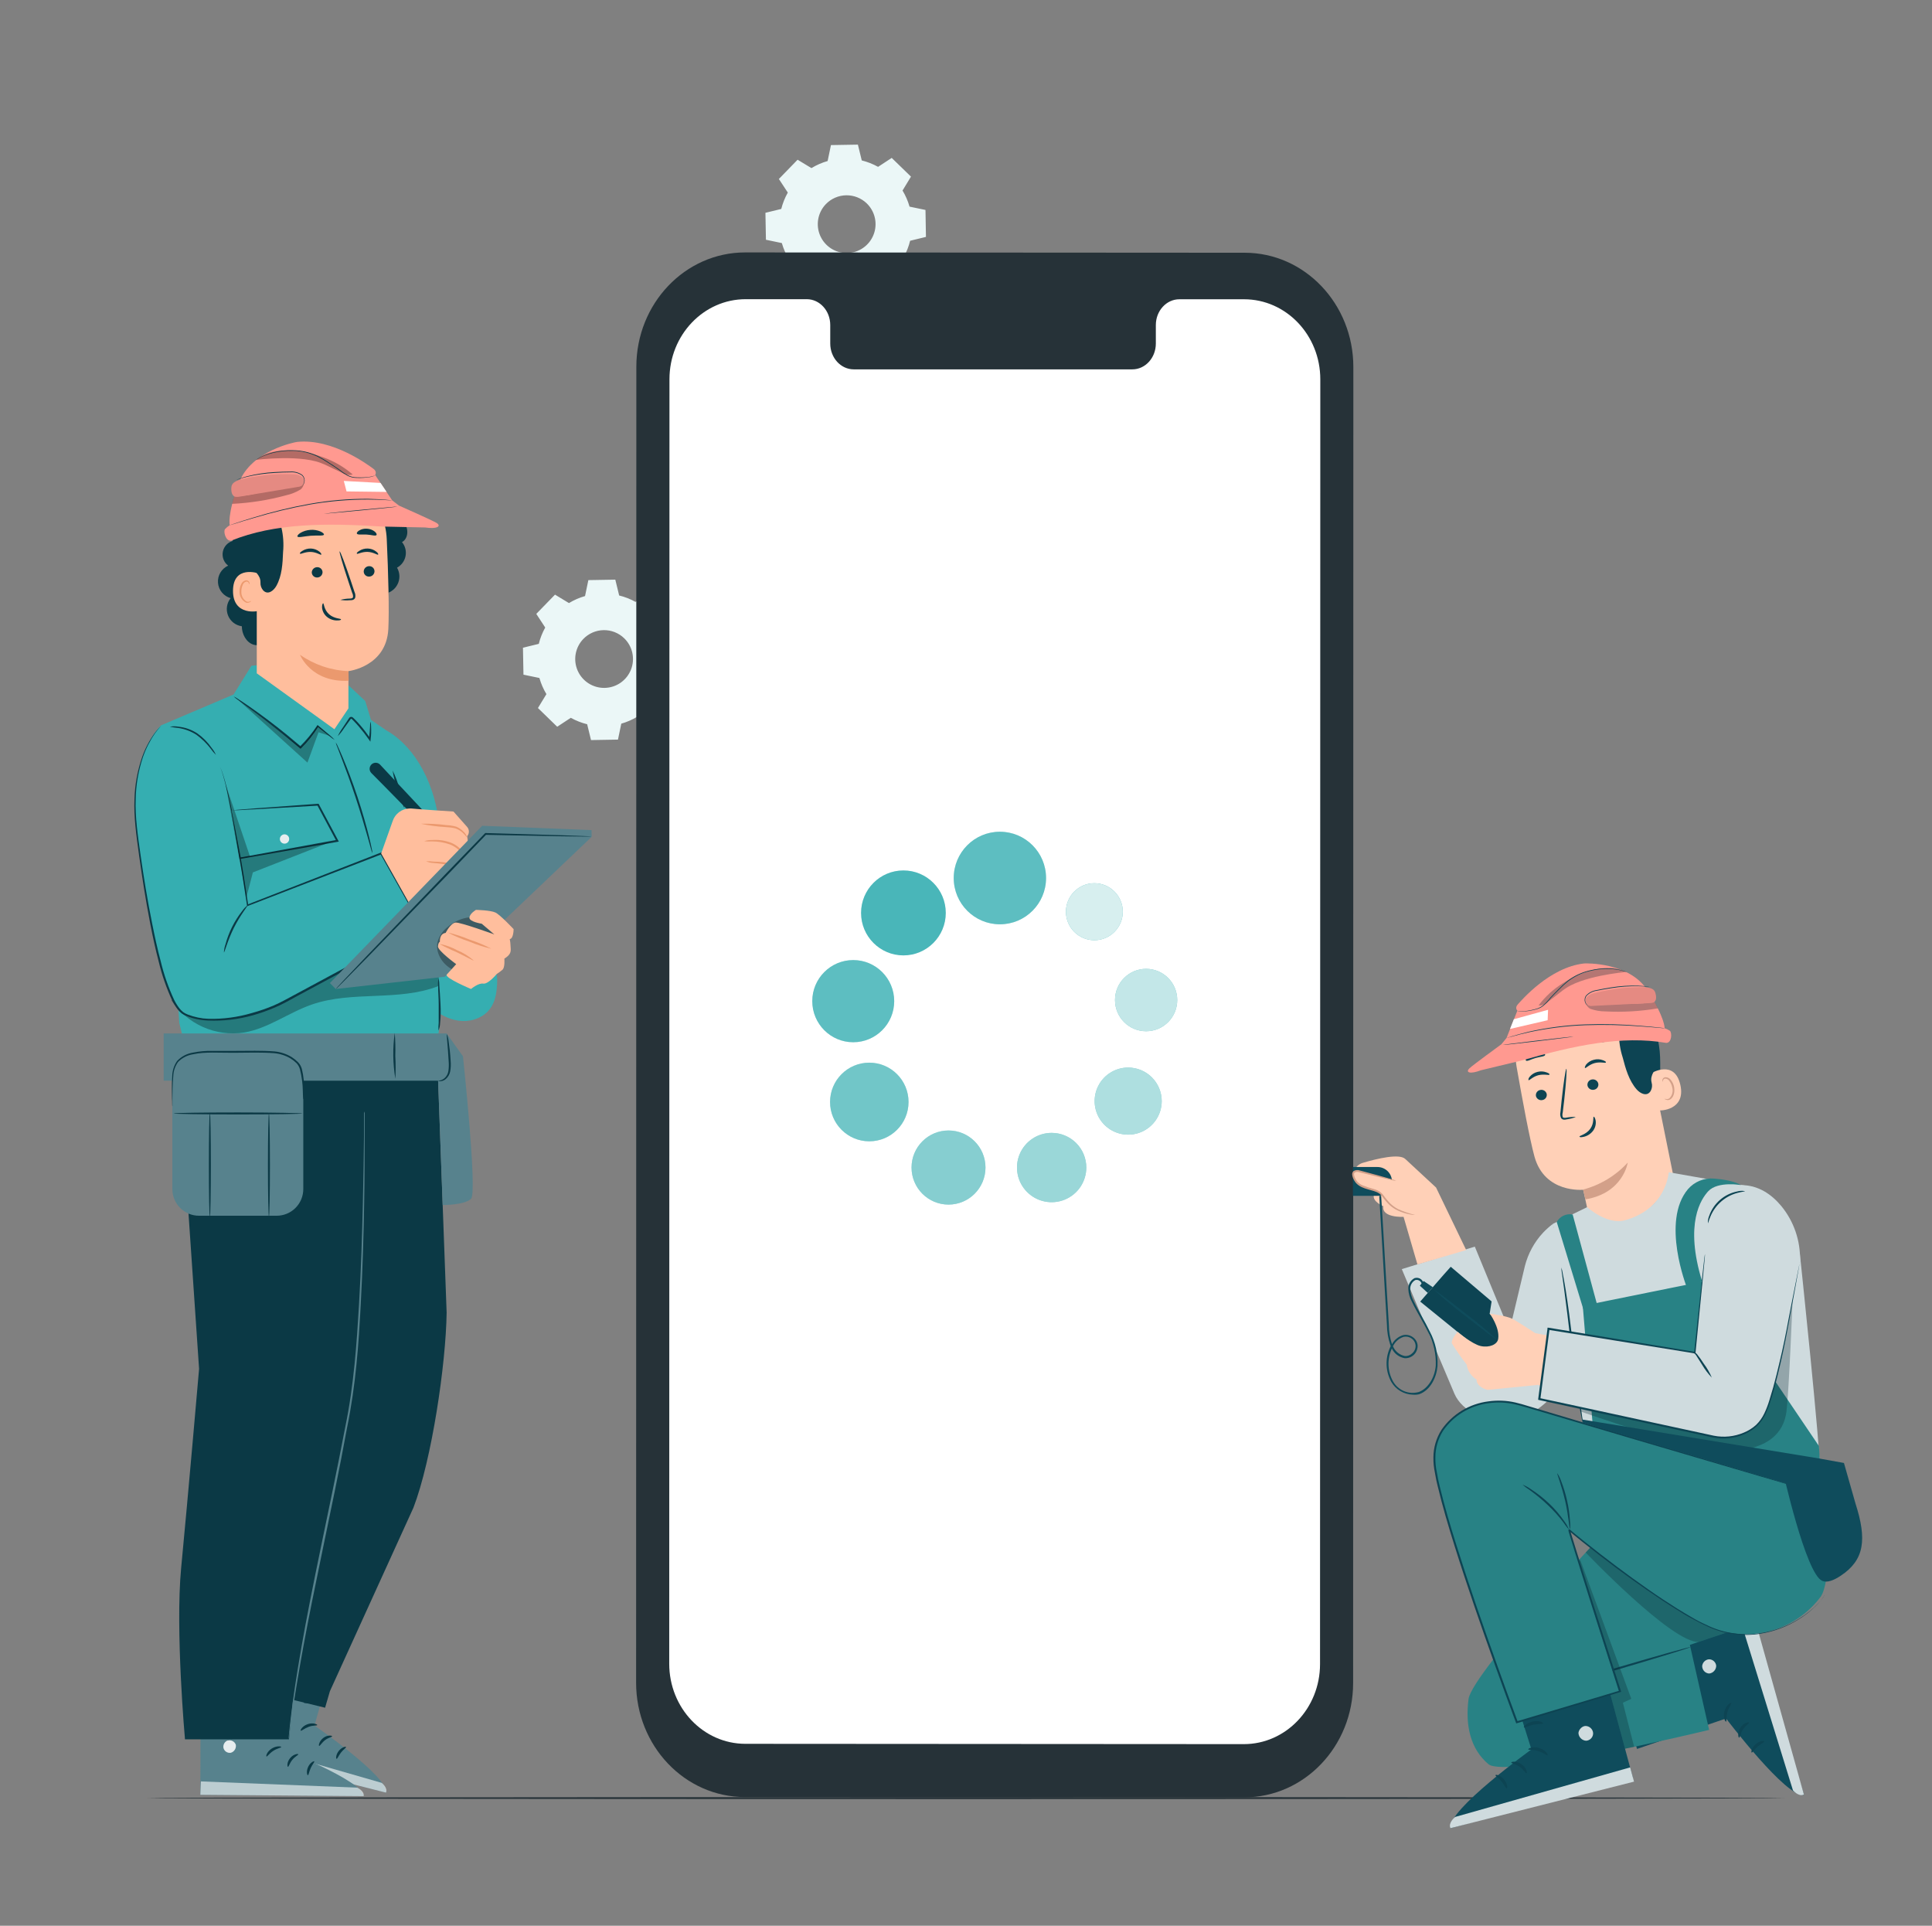 <?xml version="1.0" encoding="UTF-8"?>
<svg width="301" height="300" viewBox="0 0 301 300" fill="none" xmlns="http://www.w3.org/2000/svg">
<rect x="0" y="0" width="301" height="300" fill="#808080" stroke="none"/>
<path d="M101.6 256.11H129.962V237.792H131.93V232.668H100.418V237.318L101.6 256.11Z" fill="#D7EFEF"/>
<path d="M126.434 26.178C127.217 25.703 128.061 25.336 128.942 25.086L129.458 22.602L133.658 22.53L134.258 24.99C135.146 25.212 136.001 25.549 136.802 25.992L138.926 24.6L141.926 27.516L140.612 29.682C141.087 30.465 141.454 31.309 141.704 32.19L144.188 32.706L144.26 36.906L141.794 37.506C141.576 38.394 141.241 39.25 140.798 40.05L142.184 42.174L139.268 45.174L137.102 43.86C136.327 44.35 135.489 44.734 134.612 45L134.09 47.484L129.89 47.562L129.29 45.096C128.401 44.876 127.546 44.539 126.746 44.094L124.622 45.486L121.622 42.57L122.9 40.374C122.427 39.59 122.06 38.746 121.808 37.866L119.33 37.35L119.252 33.15L121.718 32.55C121.943 31.658 122.286 30.801 122.738 30L121.346 27.882L124.262 24.882L126.434 26.196V26.178ZM128.666 31.8C128.049 32.441 127.636 33.25 127.479 34.126C127.322 35.001 127.428 35.904 127.784 36.719C128.14 37.534 128.729 38.226 129.477 38.707C130.226 39.187 131.1 39.435 131.989 39.419C132.879 39.403 133.743 39.124 134.474 38.617C135.205 38.11 135.769 37.398 136.095 36.57C136.421 35.743 136.495 34.837 136.307 33.968C136.119 33.099 135.677 32.304 135.038 31.686C134.612 31.275 134.109 30.952 133.559 30.735C133.008 30.519 132.42 30.413 131.828 30.423C131.237 30.434 130.653 30.561 130.11 30.797C129.568 31.033 129.077 31.374 128.666 31.8Z" fill="#EBF7F7"/>
<path d="M88.64 93.948C89.423 93.473 90.267 93.106 91.148 92.856L91.664 90.372L95.864 90.3L96.464 92.766C97.356 92.982 98.214 93.319 99.014 93.768L101.132 92.376L104.132 95.292L102.812 97.458C103.288 98.243 103.655 99.088 103.904 99.972L106.388 100.488L106.46 104.688L104 105.288C103.78 106.177 103.443 107.032 102.998 107.832L104.384 109.956L101.474 112.956L99.302 111.642C98.517 112.115 97.674 112.482 96.794 112.734L96.278 115.218L92.078 115.29L91.478 112.824C90.587 112.605 89.73 112.268 88.928 111.822L86.81 113.214L83.81 110.298L85.13 108.132C84.655 107.347 84.288 106.501 84.038 105.618L81.554 105.102L81.476 100.902L83.942 100.302C84.161 99.413 84.498 98.558 84.944 97.758L83.552 95.634L86.468 92.634L88.64 93.948ZM90.878 99.54C90.26 100.181 89.847 100.99 89.689 101.866C89.531 102.742 89.637 103.644 89.992 104.46C90.348 105.276 90.937 105.968 91.686 106.449C92.434 106.93 93.309 107.178 94.198 107.162C95.088 107.146 95.953 106.867 96.684 106.36C97.415 105.852 97.979 105.139 98.305 104.311C98.631 103.483 98.704 102.577 98.515 101.708C98.326 100.838 97.884 100.044 97.244 99.426C96.819 99.015 96.317 98.692 95.766 98.476C95.216 98.259 94.629 98.153 94.037 98.164C93.446 98.174 92.863 98.301 92.321 98.537C91.779 98.774 91.288 99.114 90.878 99.54Z" fill="#EBF7F7"/>
<path d="M278.102 280.11C278.102 280.194 220.97 280.266 150.506 280.266C80.042 280.266 22.898 280.2 22.898 280.11C22.898 280.02 80.018 279.954 150.506 279.954C220.994 279.954 278.102 280.026 278.102 280.11Z" fill="#263238"/>
<path d="M193.85 279.996L116.042 279.948C106.682 279.948 99.098 271.968 99.104 262.134L99.14 57.132C99.14 47.292 106.736 39.318 116.102 39.324L193.91 39.372C203.27 39.372 210.854 47.352 210.848 57.186L210.812 262.2C210.812 272.028 203.216 280.002 193.85 279.996Z" fill="#263238"/>
<path d="M193.826 46.62H183.742C181.72 46.62 180.076 48.42 180.076 50.64V53.514C180.076 55.74 178.438 57.54 176.416 57.54H133.016C130.988 57.54 129.35 55.74 129.35 53.514V50.634C129.35 48.414 127.712 46.608 125.69 46.608H129.38H116.18C109.622 46.608 104.3 52.188 104.3 59.082L104.264 259.182C104.264 266.07 109.574 271.656 116.126 271.656L193.784 271.704C200.342 271.704 205.658 266.124 205.658 259.23L205.7 59.1C205.7 52.2 200.384 46.626 193.826 46.62Z" fill="white"/>
<path d="M169.244 181.882C169.244 182.95 168.927 183.994 168.334 184.882C167.741 185.77 166.897 186.462 165.91 186.871C164.924 187.28 163.838 187.387 162.79 187.178C161.743 186.97 160.781 186.456 160.026 185.7C159.27 184.945 158.756 183.983 158.548 182.935C158.339 181.888 158.446 180.802 158.855 179.815C159.264 178.829 159.956 177.985 160.844 177.392C161.732 176.799 162.776 176.482 163.844 176.482C165.276 176.482 166.65 177.051 167.662 178.064C168.675 179.076 169.244 180.45 169.244 181.882Z" fill="#35AEB1"/>
<path d="M147.776 187.654C150.957 187.654 153.536 185.07 153.536 181.882C153.536 178.694 150.957 176.11 147.776 176.11C144.595 176.11 142.016 178.694 142.016 181.882C142.016 185.07 144.595 187.654 147.776 187.654Z" fill="#35AEB1"/>
<path d="M135.434 177.796C138.811 177.796 141.548 175.053 141.548 171.67C141.548 168.287 138.811 165.544 135.434 165.544C132.057 165.544 129.32 168.287 129.32 171.67C129.32 175.053 132.057 177.796 135.434 177.796Z" fill="#35AEB1"/>
<path d="M132.932 162.364C136.458 162.364 139.316 159.498 139.316 155.962C139.316 152.426 136.458 149.56 132.932 149.56C129.406 149.56 126.548 152.426 126.548 155.962C126.548 159.498 129.406 162.364 132.932 162.364Z" fill="#35AEB1"/>
<path d="M140.75 148.834C144.395 148.834 147.35 145.871 147.35 142.216C147.35 138.561 144.395 135.598 140.75 135.598C137.105 135.598 134.15 138.561 134.15 142.216C134.15 145.871 137.105 148.834 140.75 148.834Z" fill="#35AEB1"/>
<path d="M155.78 143.992C159.753 143.992 162.974 140.763 162.974 136.78C162.974 132.797 159.753 129.568 155.78 129.568C151.807 129.568 148.586 132.797 148.586 136.78C148.586 140.763 151.807 143.992 155.78 143.992Z" fill="#35AEB1"/>
<path d="M180.992 171.544C180.99 172.577 180.681 173.586 180.105 174.444C179.53 175.302 178.713 175.97 177.758 176.364C176.803 176.757 175.752 176.859 174.739 176.656C173.726 176.453 172.796 175.954 172.066 175.223C171.337 174.492 170.84 173.561 170.64 172.547C170.439 171.534 170.543 170.484 170.939 169.529C171.335 168.575 172.005 167.76 172.864 167.186C173.723 166.612 174.733 166.306 175.766 166.306C176.453 166.307 177.133 166.443 177.768 166.707C178.402 166.97 178.979 167.356 179.464 167.843C179.949 168.329 180.334 168.906 180.596 169.541C180.858 170.176 180.993 170.857 180.992 171.544Z" fill="#35AEB1"/>
<path d="M178.562 160.648C181.239 160.648 183.41 158.472 183.41 155.788C183.41 153.104 181.239 150.928 178.562 150.928C175.885 150.928 173.714 153.104 173.714 155.788C173.714 158.472 175.885 160.648 178.562 160.648Z" fill="#35AEB1"/>
<path d="M170.498 146.47C172.944 146.47 174.926 144.482 174.926 142.03C174.926 139.578 172.944 137.59 170.498 137.59C168.053 137.59 166.07 139.578 166.07 142.03C166.07 144.482 168.053 146.47 170.498 146.47Z" fill="#35AEB1"/>
<g opacity="0.5">
<path d="M169.244 181.882C169.244 182.95 168.927 183.994 168.334 184.882C167.741 185.77 166.897 186.462 165.91 186.871C164.924 187.28 163.838 187.387 162.79 187.178C161.743 186.97 160.781 186.456 160.026 185.7C159.27 184.945 158.756 183.983 158.548 182.935C158.339 181.888 158.446 180.802 158.855 179.815C159.264 178.829 159.956 177.985 160.844 177.392C161.732 176.799 162.776 176.482 163.844 176.482C165.276 176.482 166.65 177.051 167.662 178.064C168.675 179.076 169.244 180.45 169.244 181.882Z" fill="white"/>
</g>
<g opacity="0.4">
<path d="M147.776 187.654C150.957 187.654 153.536 185.07 153.536 181.882C153.536 178.694 150.957 176.11 147.776 176.11C144.595 176.11 142.016 178.694 142.016 181.882C142.016 185.07 144.595 187.654 147.776 187.654Z" fill="white"/>
</g>
<g opacity="0.3">
<path d="M135.434 177.796C138.811 177.796 141.548 175.053 141.548 171.67C141.548 168.287 138.811 165.544 135.434 165.544C132.057 165.544 129.32 168.287 129.32 171.67C129.32 175.053 132.057 177.796 135.434 177.796Z" fill="white"/>
</g>
<g opacity="0.2">
<path d="M132.932 162.364C136.458 162.364 139.316 159.498 139.316 155.962C139.316 152.426 136.458 149.56 132.932 149.56C129.406 149.56 126.548 152.426 126.548 155.962C126.548 159.498 129.406 162.364 132.932 162.364Z" fill="white"/>
</g>
<g opacity="0.1">
<path d="M140.75 148.834C144.395 148.834 147.35 145.871 147.35 142.216C147.35 138.561 144.395 135.598 140.75 135.598C137.105 135.598 134.15 138.561 134.15 142.216C134.15 145.871 137.105 148.834 140.75 148.834Z" fill="white"/>
</g>
<g opacity="0.2">
<path d="M155.78 143.992C159.753 143.992 162.974 140.763 162.974 136.78C162.974 132.797 159.753 129.568 155.78 129.568C151.807 129.568 148.586 132.797 148.586 136.78C148.586 140.763 151.807 143.992 155.78 143.992Z" fill="white"/>
</g>
<g opacity="0.6">
<path d="M180.992 171.544C180.99 172.577 180.681 173.586 180.105 174.444C179.53 175.302 178.713 175.97 177.758 176.364C176.803 176.757 175.752 176.859 174.739 176.656C173.726 176.453 172.796 175.954 172.066 175.223C171.337 174.492 170.84 173.561 170.64 172.547C170.439 171.534 170.543 170.484 170.939 169.529C171.335 168.575 172.005 167.76 172.864 167.186C173.723 166.612 174.733 166.306 175.766 166.306C176.453 166.307 177.133 166.443 177.768 166.707C178.402 166.97 178.979 167.356 179.464 167.843C179.949 168.329 180.334 168.906 180.596 169.541C180.858 170.176 180.993 170.857 180.992 171.544Z" fill="white"/>
</g>
<g opacity="0.7">
<path d="M178.562 160.648C181.239 160.648 183.41 158.472 183.41 155.788C183.41 153.104 181.239 150.928 178.562 150.928C175.885 150.928 173.714 153.104 173.714 155.788C173.714 158.472 175.885 160.648 178.562 160.648Z" fill="white"/>
</g>
<g opacity="0.8">
<path d="M170.498 146.47C172.944 146.47 174.926 144.482 174.926 142.03C174.926 139.578 172.944 137.59 170.498 137.59C168.053 137.59 166.07 139.578 166.07 142.03C166.07 144.482 168.053 146.47 170.498 146.47Z" fill="white"/>
</g>
<path d="M258.23 172.134C258.578 169.676 258.715 167.193 258.638 164.712C258.558 162.22 257.859 159.787 256.604 157.632C256.406 157.314 254.84 155.232 254.48 155.328C254.222 155.406 255.338 157.428 255.248 157.686C254.507 160.161 254.532 162.803 255.32 165.264C256.03 167.655 257.007 169.96 258.23 172.134Z" fill="#0D4453"/>
<path d="M247.322 188.4C246.956 186.684 246.662 185.334 246.65 185.34C246.638 185.346 240.65 185.94 239.066 180.174C238.31 177.39 237.218 171.534 236.288 166.224C235.807 163.47 236.38 160.635 237.895 158.285C239.409 155.934 241.753 154.24 244.46 153.54L245.018 153.396C251.12 152.196 255.554 156.702 256.592 162.834L260.9 184.152L251.426 194.202L247.322 188.4Z" fill="#FFD0B7"/>
<path d="M246.65 185.31C249.32 184.603 251.731 183.146 253.598 181.11C253.598 181.11 252.902 185.868 246.998 186.84L246.65 185.31Z" fill="#D3A089"/>
<path d="M239.3 170.766C239.359 170.977 239.498 171.158 239.687 171.27C239.875 171.381 240.1 171.416 240.314 171.366C240.421 171.347 240.524 171.307 240.615 171.248C240.707 171.189 240.785 171.112 240.846 171.022C240.907 170.932 240.95 170.83 240.97 170.723C240.991 170.617 240.991 170.507 240.968 170.4C240.91 170.189 240.773 170.009 240.585 169.897C240.397 169.785 240.173 169.75 239.96 169.8C239.852 169.819 239.75 169.859 239.658 169.918C239.566 169.977 239.487 170.054 239.426 170.144C239.364 170.234 239.322 170.335 239.3 170.442C239.278 170.549 239.278 170.659 239.3 170.766Z" fill="#0D4453"/>
<path d="M238.142 168.27C238.274 168.354 238.778 167.73 239.666 167.502C240.554 167.274 241.322 167.55 241.394 167.412C241.466 167.274 241.274 167.184 240.932 167.052C240.48 166.886 239.988 166.863 239.522 166.986C239.053 167.104 238.633 167.366 238.322 167.736C238.1 168 238.1 168.234 238.142 168.27Z" fill="#0D4453"/>
<path d="M247.334 169.158C247.393 169.369 247.532 169.55 247.721 169.662C247.909 169.773 248.134 169.808 248.348 169.758C248.455 169.74 248.558 169.701 248.649 169.642C248.741 169.584 248.82 169.508 248.882 169.418C248.943 169.328 248.986 169.227 249.008 169.121C249.03 169.014 249.03 168.905 249.008 168.798C248.954 168.582 248.818 168.395 248.629 168.278C248.439 168.16 248.212 168.121 247.994 168.168C247.884 168.187 247.78 168.228 247.687 168.289C247.594 168.35 247.514 168.429 247.452 168.522C247.39 168.614 247.348 168.718 247.328 168.828C247.307 168.937 247.31 169.049 247.334 169.158Z" fill="#0D4453"/>
<path d="M246.938 166.374C247.07 166.458 247.574 165.834 248.462 165.606C249.35 165.378 250.118 165.654 250.184 165.522C250.25 165.39 250.064 165.294 249.728 165.162C249.275 164.99 248.779 164.967 248.312 165.096C247.842 165.208 247.422 165.469 247.112 165.84C246.92 166.122 246.872 166.344 246.938 166.374Z" fill="#0D4453"/>
<path d="M245.522 174C245.015 173.979 244.508 174.018 244.01 174.114C243.776 174.15 243.548 174.162 243.47 174.018C243.4 173.785 243.4 173.537 243.47 173.304C243.542 172.704 243.62 172.068 243.698 171.402C243.992 168.702 244.142 166.506 244.034 166.5C243.926 166.494 243.596 168.666 243.302 171.366C243.236 172.032 243.17 172.662 243.11 173.268C243.039 173.58 243.08 173.907 243.224 174.192C243.278 174.262 243.347 174.32 243.426 174.36C243.505 174.401 243.591 174.423 243.68 174.426C243.816 174.427 243.951 174.411 244.082 174.378C244.576 174.313 245.06 174.186 245.522 174Z" fill="#0D4453"/>
<path d="M248.3 173.964C248.15 173.994 248.402 174.96 247.754 175.854C247.106 176.748 246.05 176.916 246.08 177.054C246.11 177.192 246.356 177.186 246.794 177.084C247.359 176.944 247.858 176.611 248.204 176.142C248.536 175.69 248.678 175.126 248.6 174.57C248.528 174.15 248.354 173.94 248.3 173.964Z" fill="#0D4453"/>
<path d="M246.05 162.762C246.2 162.978 247.058 162.636 248.132 162.492C249.206 162.348 250.124 162.414 250.208 162.162C250.244 162.042 250.034 161.85 249.638 161.706C249.111 161.53 248.549 161.483 248 161.568C247.45 161.645 246.926 161.851 246.47 162.168C246.128 162.414 245.984 162.654 246.05 162.762Z" fill="#0D4453"/>
<path d="M237.746 165.222C237.956 165.384 238.514 165.018 239.246 164.814C239.978 164.61 240.638 164.598 240.728 164.352C240.764 164.232 240.614 164.058 240.29 163.938C239.866 163.801 239.41 163.795 238.982 163.92C238.554 164.045 238.174 164.296 237.89 164.64C237.686 164.916 237.65 165.144 237.746 165.222Z" fill="#0D4453"/>
<path d="M257.228 167.208C257.318 167.142 260.894 165.006 261.794 169.008C262.694 173.01 258.506 173.07 258.47 172.956C258.434 172.842 257.228 167.208 257.228 167.208Z" fill="#FFD0B7"/>
<path d="M259.346 171.156C259.346 171.156 259.43 171.186 259.556 171.216C259.737 171.248 259.924 171.209 260.078 171.108C260.3 170.889 260.459 170.614 260.538 170.312C260.617 170.01 260.614 169.692 260.528 169.392C260.46 169.047 260.316 168.721 260.108 168.438C260.043 168.321 259.951 168.223 259.839 168.151C259.727 168.078 259.599 168.035 259.466 168.024C259.382 168.022 259.299 168.049 259.233 168.1C259.166 168.151 259.119 168.224 259.1 168.306C259.07 168.432 259.1 168.504 259.1 168.516C259.1 168.528 258.998 168.468 258.998 168.294C258.995 168.187 259.032 168.082 259.1 168C259.145 167.946 259.201 167.902 259.264 167.87C259.327 167.838 259.396 167.819 259.466 167.814C259.636 167.809 259.805 167.848 259.956 167.927C260.107 168.006 260.236 168.122 260.33 168.264C260.576 168.571 260.743 168.933 260.816 169.32C260.972 170.13 260.732 170.976 260.216 171.27C260.116 171.327 260.005 171.36 259.89 171.366C259.776 171.372 259.661 171.352 259.556 171.306C259.376 171.252 259.334 171.168 259.346 171.156Z" fill="#D3A089"/>
<path d="M237.44 159C236.72 158.784 238.208 156.27 239.636 155.208C241.802 153.6 245.324 152.136 247.67 152.286C250.496 152.466 252.992 153.318 254.87 155.448C256.689 157.64 257.894 160.276 258.362 163.086C258.575 163.928 258.563 164.812 258.326 165.648C257.96 166.65 257.006 167.448 257.318 168.648C257.381 168.865 257.4 169.093 257.374 169.317C257.348 169.542 257.278 169.759 257.168 169.956C256.604 170.892 255.554 170.358 254.984 169.71C253.784 168.336 253.268 166.494 252.806 164.718C252.406 163.474 252.213 162.173 252.236 160.866C252.29 160.158 252.464 159.462 252.482 158.754C252.51 158.399 252.46 158.043 252.337 157.71C252.214 157.376 252.02 157.073 251.768 156.822C251.642 156.727 251.51 156.64 251.372 156.564C250.71 156.199 249.962 156.016 249.206 156.035C248.45 156.054 247.713 156.274 247.07 156.672C244.994 157.95 241.412 159.966 240.248 159.42C239.43 159.102 238.688 158.615 238.07 157.992L237.44 159Z" fill="#0D4453"/>
<path d="M246.806 150.09C247.082 150.06 253.838 149.886 256.64 154.242C259.442 158.598 259.34 160.176 259.34 160.176C259.629 160.271 259.904 160.407 260.156 160.578C260.498 160.824 260.492 162.426 259.616 162.468C252.674 161.268 245.216 162.876 237.05 165.21L230.726 166.728C229.016 167.382 228.278 167.07 228.926 166.434C229.412 165.954 233.912 162.678 233.912 162.678L234.71 161.706L236.402 157.44C236.402 157.44 235.952 157.02 236.486 156.444C237.02 155.868 241.412 150.684 246.806 150.09Z" fill="#FF9990"/>
<path d="M234.692 161.706C234.775 161.692 234.858 161.672 234.938 161.646L235.64 161.454C236.24 161.274 237.128 161.058 238.226 160.806C241.095 160.188 244.012 159.82 246.944 159.708C249.877 159.607 252.814 159.671 255.74 159.9C256.868 159.978 257.774 160.062 258.404 160.116L259.124 160.176H259.376L259.13 160.14L258.404 160.062C257.804 159.996 256.874 159.9 255.746 159.816C252.82 159.558 249.88 159.482 246.944 159.588C244.004 159.699 241.08 160.076 238.208 160.716C236.012 161.244 234.692 161.706 234.692 161.706Z" fill="#0D4453"/>
<g opacity="0.3">
<path d="M253.352 151.416C253.352 151.416 246.182 152.016 243.476 154.308L243.788 154.038L241.196 156.06C241.005 156.26 240.772 156.415 240.513 156.513C240.255 156.612 239.978 156.652 239.702 156.63C240.751 155.237 242.052 154.053 243.536 153.138C246.17 151.434 250.64 149.856 253.352 151.416Z" fill="#07262E"/>
</g>
<path d="M253.46 151.428C253.226 151.329 252.986 151.246 252.74 151.182C252.073 150.994 251.386 150.886 250.694 150.858C249.664 150.818 248.633 150.927 247.634 151.182C246.401 151.469 245.243 152.015 244.238 152.784C243.73 153.195 243.249 153.638 242.798 154.11C242.36 154.56 241.916 154.974 241.532 155.412C241.196 155.846 240.82 156.247 240.41 156.612C240.04 156.904 239.61 157.109 239.15 157.212C237.464 157.662 236.336 157.572 236.384 157.446C236.403 157.474 236.428 157.497 236.457 157.515C236.486 157.533 236.518 157.544 236.552 157.548C236.737 157.588 236.927 157.602 237.116 157.59C237.809 157.563 238.497 157.461 239.168 157.284C239.643 157.188 240.089 156.983 240.47 156.684C240.885 156.318 241.266 155.917 241.61 155.484C241.988 155.058 242.438 154.638 242.876 154.188C243.325 153.723 243.802 153.286 244.304 152.88C245.297 152.118 246.44 151.574 247.658 151.284C248.647 151.027 249.667 150.911 250.688 150.942C251.379 150.961 252.065 151.058 252.734 151.23L253.274 151.38C253.335 151.4 253.397 151.416 253.46 151.428Z" fill="#0D4453"/>
<g opacity="0.3">
<path d="M257.738 156.078C256.569 156.293 255.38 156.382 254.192 156.342C252.812 156.384 251.462 156.486 250.082 156.468C249.038 156.468 247.82 156.51 247.004 155.964C247.02 156.213 247.1 156.454 247.236 156.664C247.371 156.874 247.558 157.046 247.778 157.164C248.527 157.424 249.313 157.558 250.106 157.56C252.845 157.703 255.592 157.544 258.296 157.086C258.135 156.729 257.948 156.384 257.738 156.054" fill="#07262E"/>
</g>
<path d="M256.31 153.768C257.174 153.912 257.714 154.02 257.906 154.68C258.062 155.226 258.122 155.934 257.6 156.168C257.438 156.231 257.264 156.262 257.09 156.258L248.132 156.702C247.83 156.754 247.519 156.696 247.256 156.54C247.093 156.373 247.002 156.149 247.002 155.916C247.002 155.683 247.093 155.459 247.256 155.292C247.599 154.977 248.026 154.768 248.486 154.692C251.034 154.042 253.657 153.737 256.286 153.786" fill="#E58A82"/>
<path d="M247.418 156.63C247.284 156.556 247.173 156.449 247.094 156.318C246.998 156.136 246.955 155.93 246.969 155.725C246.983 155.52 247.053 155.322 247.172 155.154C247.604 154.706 248.175 154.418 248.792 154.338C249.482 154.2 250.25 154.056 251.054 153.936C252.428 153.711 253.82 153.611 255.212 153.636C255.746 153.636 256.172 153.684 256.472 153.708L256.814 153.744H256.934L256.82 153.714L256.478 153.66C256.178 153.624 255.746 153.57 255.212 153.552C253.807 153.504 252.4 153.595 251.012 153.822C250.208 153.942 249.44 154.092 248.75 154.236C248.113 154.322 247.525 154.628 247.088 155.1C246.962 155.28 246.891 155.491 246.881 155.71C246.871 155.929 246.924 156.146 247.034 156.336C247.097 156.436 247.183 156.518 247.286 156.576L247.418 156.63Z" fill="#0D4453"/>
<path d="M235.856 158.778L241.184 157.308L241.118 158.934L235.256 160.29L235.856 158.778Z" fill="white"/>
<path d="M245.168 161.484C245.168 161.454 242.69 161.718 239.636 162.084C236.582 162.45 234.116 162.756 234.116 162.786C234.116 162.816 236.6 162.552 239.648 162.186C242.696 161.82 245.174 161.514 245.168 161.484Z" fill="#0D4453"/>
<path d="M229.772 194.202L235.172 207.306L237.572 197.232C238.064 195.291 239.036 193.504 240.398 192.036C240.879 191.53 241.401 191.065 241.958 190.644L246.2 210.072C246.2 210.072 242.6 221.136 234.05 221.394C231.566 221.466 227.78 219.888 226.598 217.122C225.998 215.754 218.396 197.706 218.396 197.706L229.772 194.202Z" fill="#CFDBDE"/>
<path d="M232.082 204.678L232.388 202.74L226.022 197.34L224.894 198.606L221.264 202.764L234.98 213.888L238.286 209.916L232.082 204.678Z" fill="#0D4453"/>
<path d="M283.514 228.954C283.694 226.254 280.418 195.354 280.418 195.354L273.392 184.974L259.994 182.616C259.79 184.248 258.74 188.508 253.214 190.08C250.37 190.89 247.28 188.052 247.28 188.052L241.958 190.638L243.98 205.11L246.59 221.622L283.652 232.158C283.652 232.158 283.334 231.66 283.514 228.954Z" fill="#CFDBDE"/>
<path d="M248.252 223.338L246.59 203.418L265.97 199.494L283.388 225.27L283.898 234.078L257.114 233.244L248.252 223.338Z" fill="#288285"/>
<path d="M243.248 197.454C243.352 197.758 243.427 198.072 243.47 198.39C243.596 198.99 243.752 199.878 243.932 200.964C244.286 203.148 244.682 206.178 245.078 209.526C245.474 212.874 245.828 215.898 246.128 218.088C246.278 219.138 246.398 220.008 246.488 220.674C246.549 220.988 246.584 221.308 246.59 221.628C246.493 221.322 246.419 221.009 246.368 220.692C246.242 220.092 246.086 219.21 245.912 218.118C245.552 215.934 245.156 212.91 244.766 209.562C244.376 206.214 244.01 203.184 243.71 201C243.566 199.95 243.446 199.074 243.35 198.408C243.292 198.093 243.258 197.774 243.248 197.454Z" fill="#0D4453"/>
<path d="M232.1 204.642C232.1 204.642 234.698 204.972 235.61 205.446C236.522 205.92 239.18 207.678 239.18 207.678L244.532 208.692L243.254 217.536L239.654 215.736L231.758 216.522C231.758 216.522 230.036 216.126 230.036 214.896C229.626 214.647 229.276 214.31 229.012 213.909C228.747 213.509 228.574 213.055 228.506 212.58C227.677 211.522 226.908 210.418 226.202 209.274C226.01 208.74 227.084 207.474 227.084 207.474C227.084 207.474 229.34 209.388 230.684 209.688C232.028 209.988 233.294 209.448 233.414 208.566C233.684 206.796 232.1 204.642 232.1 204.642Z" fill="#FFD0B7"/>
<g opacity="0.3">
<path d="M246.296 219.9C246.296 219.9 264.296 226.344 270.296 225.96C275.402 225.636 277.916 223.242 278.324 219.9C278.732 216.558 279.29 202.344 279.29 202.344L269.66 219.066L246.2 218.328L246.296 219.9Z" fill="#07262E"/>
</g>
<path d="M275.48 219C276.776 215.304 278.198 208.2 278.198 208.2L280.436 196.362C280.516 193.275 279.48 190.263 277.52 187.878C276.05 186.114 273.992 184.608 271.244 184.62C265.43 184.62 265.634 195.366 265.634 195.366L264.05 210.72L241.286 207L239.84 217.944L266.612 223.722C267.738 224.003 268.912 224.036 270.052 223.817C271.191 223.598 272.27 223.134 273.212 222.456C274.301 221.56 275.091 220.355 275.48 219Z" fill="#CFDBDE"/>
<path d="M271.886 185.562C271.886 185.61 271.424 185.634 270.716 185.826C269.787 186.064 268.925 186.513 268.197 187.137C267.469 187.761 266.894 188.544 266.516 189.426C266.222 190.104 266.132 190.56 266.084 190.554C266.062 190.142 266.138 189.731 266.306 189.354C266.644 188.409 267.221 187.568 267.98 186.912C268.739 186.256 269.655 185.808 270.638 185.61C271.044 185.494 271.472 185.478 271.886 185.562Z" fill="#0D4453"/>
<path d="M280.436 196.356C280.436 196.356 280.436 196.458 280.4 196.644C280.364 196.83 280.316 197.118 280.256 197.472L279.686 200.664C279.428 202.05 279.116 203.748 278.756 205.71C278.396 207.672 277.97 209.91 277.4 212.364C277.118 213.594 276.8 214.878 276.452 216.204C276.278 216.87 276.08 217.542 275.852 218.226C275.645 218.932 275.382 219.62 275.066 220.284C274.738 220.98 274.289 221.612 273.74 222.15C273.153 222.682 272.482 223.114 271.754 223.428C270.225 224.079 268.537 224.256 266.906 223.938L245.738 219.384L239.792 218.1L239.648 218.07V217.932C240.146 214.152 240.632 210.492 241.094 206.982V206.832H241.244L264.068 210.6L263.942 210.696C264.452 205.938 264.866 202.104 265.142 199.446C265.286 198.138 265.406 197.118 265.484 196.41C265.526 196.074 265.556 195.81 265.58 195.624C265.604 195.438 265.622 195.354 265.622 195.354C265.622 195.354 265.622 195.45 265.622 195.624C265.622 195.798 265.586 196.08 265.556 196.416C265.49 197.124 265.394 198.144 265.268 199.458C265.01 202.122 264.626 205.956 264.158 210.72V210.834H264.044L241.244 207.162L241.412 207.036C240.956 210.54 240.476 214.2 239.978 217.98L239.9 217.8L245.846 219.078L267.002 223.656C268.575 223.969 270.205 223.802 271.682 223.176C272.384 222.889 273.032 222.483 273.596 221.976C274.128 221.458 274.563 220.848 274.88 220.176C275.189 219.525 275.447 218.851 275.654 218.16C275.864 217.482 276.062 216.81 276.254 216.15C276.62 214.824 276.932 213.546 277.22 212.322C277.82 209.874 278.252 207.648 278.618 205.68C278.984 203.712 279.332 202.032 279.602 200.646C279.872 199.26 280.082 198.21 280.232 197.466C280.304 197.118 280.364 196.866 280.406 196.644C280.448 196.422 280.436 196.356 280.436 196.356Z" fill="#0D4453"/>
<path d="M266.696 214.608C266.113 213.999 265.604 213.325 265.178 212.598C264.794 211.998 264.464 211.464 264.23 211.104C264.096 210.915 263.911 210.77 263.696 210.684C263.696 210.684 263.768 210.63 263.912 210.654C264.103 210.705 264.272 210.814 264.398 210.966C264.769 211.434 265.116 211.92 265.436 212.424C265.944 213.097 266.368 213.831 266.696 214.608Z" fill="#0D4453"/>
<path d="M262.802 200.55C262.802 200.55 258.752 190.278 262.976 185.256C263.47 184.681 264.092 184.232 264.793 183.944C265.494 183.656 266.253 183.538 267.008 183.6C268.34 183.702 270.11 183.96 271.244 184.614C271.244 184.614 267.644 183.972 266.15 185.562C265.046 186.762 262.388 190.548 265.19 199.65L262.802 200.55Z" fill="#288285"/>
<path d="M246.662 203.898L242.534 190.362C242.772 189.931 243.141 189.586 243.587 189.377C244.033 189.167 244.534 189.105 245.018 189.198L249.002 203.898H246.662Z" fill="#288285"/>
<path d="M233.204 208.686C233.15 208.752 230.912 207.066 228.2 204.918C226.534 203.663 224.932 202.325 223.4 200.91C223.454 200.844 225.692 202.53 228.404 204.678C230.07 205.933 231.672 207.271 233.204 208.686Z" fill="#0F4C5C"/>
<path d="M222.44 201.42L221.21 200.286L221.798 199.56L223.226 200.52L222.44 201.42Z" fill="#0F4C5C"/>
<path d="M210.872 183.72C210.735 183.185 210.81 182.617 211.084 182.137C211.357 181.657 211.806 181.301 212.336 181.146C214.568 180.486 218.012 179.664 218.936 180.546C220.358 181.848 223.736 184.998 223.736 184.998L228.428 194.736L220.832 196.974L218.672 189.564C218.672 189.564 215.216 189.75 215.522 187.896C215.522 187.896 213.794 187.218 214.04 186.168C214.286 185.118 215.708 184.872 215.708 184.872L215.402 183.018L210.86 183.816L210.872 183.72Z" fill="#FFD0B7"/>
<path d="M214.61 186.294H210.782V181.8H214.61C215.208 181.8 215.782 182.038 216.205 182.461C216.628 182.884 216.866 183.458 216.866 184.056C216.86 184.651 216.619 185.219 216.197 185.638C215.775 186.057 215.205 186.292 214.61 186.294Z" fill="#0F4C5C"/>
<path d="M217.526 183.954L211.778 182.472C211.778 182.472 210.236 182.04 211.04 183.708C211.844 185.376 214.25 185.004 215.174 185.994C216.098 186.984 216.626 188.652 220.46 189.27" fill="#FFD0B7"/>
<path d="M220.46 189.27C220.204 189.27 219.948 189.242 219.698 189.186C219.011 189.06 218.344 188.846 217.712 188.55C217.276 188.337 216.872 188.065 216.512 187.74C216.11 187.359 215.744 186.941 215.42 186.492C214.82 185.454 213.404 185.508 212.156 184.938C211.837 184.793 211.548 184.59 211.304 184.338C211.077 184.083 210.9 183.788 210.782 183.468C210.722 183.308 210.683 183.14 210.668 182.97C210.661 182.872 210.675 182.773 210.71 182.68C210.746 182.588 210.801 182.505 210.872 182.436C211.019 182.346 211.184 182.29 211.356 182.274C211.527 182.257 211.701 182.28 211.862 182.34L214.826 183.138L216.818 183.702C217.065 183.761 217.306 183.843 217.538 183.948C217.284 183.936 217.032 183.894 216.788 183.822L214.766 183.348L211.766 182.616C211.65 182.573 211.527 182.555 211.404 182.563C211.281 182.572 211.161 182.606 211.052 182.664C210.902 182.778 210.944 183.09 211.052 183.36C211.156 183.642 211.311 183.902 211.508 184.128C211.73 184.344 211.988 184.521 212.27 184.65C212.868 184.886 213.479 185.086 214.1 185.25C214.412 185.337 214.71 185.471 214.982 185.646C215.229 185.834 215.445 186.059 215.624 186.312C215.935 186.754 216.284 187.168 216.668 187.548C217.011 187.862 217.392 188.133 217.802 188.352C218.659 188.737 219.548 189.044 220.46 189.27Z" fill="#D3A089"/>
<path d="M220.1 217.266C219.421 217.246 218.758 217.053 218.175 216.705C217.591 216.358 217.105 215.867 216.764 215.28C216.322 214.48 216.07 213.59 216.029 212.677C215.987 211.764 216.157 210.854 216.524 210.018C216.572 209.91 216.62 209.796 216.674 209.694L216.62 209.556C216.273 208.542 216.091 207.478 216.08 206.406C215.864 202.89 215.66 199.62 215.48 196.356C215.3 193.092 215.084 189.804 214.88 186.282H215.18C215.396 189.804 215.6 193.08 215.78 196.356C215.96 199.632 216.176 202.89 216.38 206.406C216.387 207.425 216.551 208.437 216.866 209.406C217.234 208.723 217.858 208.214 218.6 207.99C218.859 207.933 219.127 207.932 219.386 207.985C219.646 208.039 219.891 208.147 220.106 208.302C220.315 208.444 220.49 208.63 220.62 208.846C220.749 209.063 220.83 209.305 220.856 209.556C220.873 209.825 220.834 210.094 220.739 210.346C220.645 210.599 220.498 210.828 220.309 211.02C220.12 211.211 219.892 211.361 219.641 211.458C219.39 211.555 219.121 211.598 218.852 211.584C218.421 211.512 218.014 211.336 217.665 211.073C217.316 210.81 217.036 210.467 216.848 210.072L216.8 210.18C216.451 210.972 216.289 211.834 216.327 212.698C216.364 213.563 216.6 214.407 217.016 215.166C217.398 215.859 218.003 216.403 218.733 216.709C219.462 217.015 220.274 217.065 221.036 216.852C222.434 216.348 223.526 214.662 223.688 212.742C223.761 210.924 223.347 209.12 222.488 207.516C222.104 206.712 221.66 205.926 221.234 205.164C220.808 204.402 220.346 203.58 219.956 202.764C219.631 202.167 219.445 201.505 219.41 200.826C219.387 200.476 219.467 200.128 219.64 199.823C219.813 199.518 220.071 199.27 220.382 199.11C220.551 199.055 220.731 199.042 220.907 199.072C221.082 199.103 221.247 199.176 221.388 199.284C221.529 199.393 221.641 199.535 221.714 199.697C221.788 199.859 221.821 200.036 221.81 200.214H221.516C221.524 200.087 221.5 199.959 221.445 199.844C221.39 199.728 221.308 199.629 221.204 199.554C221.105 199.474 220.989 199.42 220.864 199.396C220.74 199.372 220.611 199.379 220.49 199.416C220.238 199.559 220.031 199.769 219.893 200.024C219.755 200.279 219.692 200.567 219.71 200.856C219.749 201.486 219.925 202.101 220.226 202.656C220.61 203.478 221.06 204.276 221.498 205.056C221.936 205.836 222.368 206.61 222.758 207.426C223.637 209.085 224.051 210.951 223.958 212.826C223.814 214.542 222.878 216.558 221.114 217.194C220.782 217.274 220.44 217.298 220.1 217.266ZM217.01 209.7C217.169 210.093 217.424 210.44 217.75 210.711C218.077 210.981 218.466 211.165 218.882 211.248C219.105 211.259 219.328 211.221 219.535 211.137C219.743 211.053 219.929 210.925 220.082 210.762C220.244 210.609 220.369 210.422 220.449 210.214C220.529 210.007 220.562 209.784 220.544 209.562C220.524 209.356 220.461 209.157 220.357 208.978C220.254 208.798 220.113 208.644 219.944 208.524C219.765 208.392 219.56 208.3 219.343 208.253C219.126 208.207 218.901 208.207 218.684 208.254C218.325 208.371 217.993 208.56 217.709 208.808C217.424 209.057 217.193 209.36 217.028 209.7H217.01Z" fill="#0F4C5C"/>
<path d="M255.044 272.454L268.916 267.708C268.916 267.708 278.396 280.2 281.048 279.6L272.816 252.36L250.892 258.864L255.044 272.454Z" fill="#0F4C5C"/>
<path d="M265.19 259.644C265.19 259.358 265.296 259.081 265.488 258.869C265.679 258.656 265.943 258.522 266.228 258.492C266.513 258.482 266.792 258.581 267.006 258.77C267.22 258.958 267.354 259.222 267.38 259.506C267.374 259.806 267.259 260.094 267.055 260.315C266.852 260.536 266.575 260.675 266.276 260.706C265.975 260.686 265.694 260.549 265.492 260.325C265.291 260.101 265.184 259.807 265.196 259.506" fill="#CFDBDE"/>
<path d="M273.38 252.168L271.256 252.768L279.338 278.904C279.338 278.904 280.238 279.96 281.048 279.564L273.38 252.168Z" fill="#CFDBDE"/>
<path d="M268.91 268.2C269.042 268.158 268.91 267.474 269.132 266.694C269.354 265.914 269.816 265.392 269.732 265.284C269.648 265.176 268.934 265.608 268.67 266.562C268.406 267.516 268.796 268.254 268.91 268.2Z" fill="#0D4453"/>
<path d="M270.956 270.69C271.094 270.69 271.148 270.036 271.556 269.412C271.964 268.788 272.534 268.482 272.492 268.35C272.45 268.218 271.664 268.35 271.148 269.148C270.632 269.946 270.83 270.726 270.956 270.69Z" fill="#0D4453"/>
<path d="M274.862 271.278C274.862 271.146 274.136 271.164 273.512 271.728C272.888 272.292 272.786 272.994 272.912 273.018C273.038 273.042 273.314 272.538 273.836 272.088C274.358 271.638 274.892 271.416 274.862 271.278Z" fill="#0D4453"/>
<path d="M265.628 268.92C265.736 268.83 265.364 268.272 265.19 267.504C265.016 266.736 265.076 266.082 264.938 266.046C264.8 266.01 264.5 266.718 264.722 267.618C264.944 268.518 265.544 269.016 265.628 268.92Z" fill="#0D4453"/>
<path d="M253.358 235.458C252.824 235.314 229.328 260.514 228.794 264.684C228.26 268.854 229.112 272.484 231.89 274.824C234.668 277.164 266.276 269.484 266.276 269.484L263.276 256.242L274.676 252.402L264.476 233.712L253.358 235.458Z" fill="#288285"/>
<g opacity="0.3">
<path d="M247.796 241.044L247.046 241.854C247.046 241.854 260.51 255.984 264.644 255.786L271.244 253.548L248.9 239.82L247.796 241.044Z" fill="#07262E"/>
</g>
<path d="M263.366 256.59C263.366 256.674 258.488 258.186 252.422 259.968C246.356 261.75 241.406 263.13 241.382 263.046C241.358 262.962 246.26 261.456 252.332 259.668C258.404 257.88 263.342 256.506 263.366 256.59Z" fill="#0D4453"/>
<path d="M234.026 258.048L238.592 272.532C238.592 272.532 225.392 282.042 225.992 284.802L254.402 276.954L248.216 254.088L234.026 258.048Z" fill="#0F4C5C"/>
<path d="M247.034 268.878C247.33 268.884 247.613 269 247.829 269.203C248.045 269.405 248.179 269.681 248.204 269.976C248.216 270.278 248.108 270.573 247.905 270.797C247.702 271.021 247.42 271.157 247.118 271.176C246.805 271.159 246.51 271.027 246.289 270.805C246.067 270.584 245.935 270.289 245.918 269.976C245.96 269.376 246.602 268.776 247.178 268.89" fill="#CFDBDE"/>
<path d="M254.576 277.548L253.976 275.328L226.7 283.05C226.7 283.05 225.584 283.95 225.974 284.802L254.576 277.548Z" fill="#CFDBDE"/>
<path d="M238.1 272.514C238.148 272.652 238.856 272.514 239.66 272.784C240.464 273.054 240.992 273.522 241.106 273.432C241.22 273.342 240.788 272.598 239.81 272.304C238.832 272.01 238.028 272.4 238.1 272.514Z" fill="#0D4453"/>
<path d="M235.454 274.572C235.454 274.716 236.12 274.782 236.756 275.238C237.392 275.694 237.698 276.282 237.83 276.234C237.962 276.186 237.83 275.382 237.044 274.83C236.258 274.278 235.418 274.44 235.454 274.572Z" fill="#0D4453"/>
<path d="M234.746 278.604C234.878 278.604 234.878 277.854 234.314 277.194C233.75 276.534 233.018 276.408 232.988 276.54C232.958 276.672 233.474 276.966 233.93 277.518C234.386 278.07 234.602 278.628 234.746 278.604Z" fill="#0D4453"/>
<path d="M237.416 269.1C237.506 269.208 238.094 268.842 238.892 268.68C239.69 268.518 240.368 268.596 240.41 268.452C240.452 268.308 239.726 267.984 238.784 268.188C237.842 268.392 237.32 269.01 237.416 269.1Z" fill="#0D4453"/>
<g opacity="0.3">
<path d="M254.594 272.124L252.842 265.254L254.15 264.648L246.2 243.012L244.682 244.332L250.928 264.15L253.166 272.424L254.594 272.124Z" fill="#07262E"/>
</g>
<path d="M235.838 218.568C234.297 218.237 232.703 218.237 231.162 218.568C229.621 218.899 228.167 219.553 226.898 220.488C225.614 221.392 224.617 222.645 224.026 224.099C223.435 225.553 223.273 227.147 223.562 228.69C224.84 237.69 236.306 268.29 236.306 268.29L252.17 263.52C252.26 263.52 252.35 263.232 252.296 263.31C252.17 263.52 244.25 238.014 244.448 238.314C244.646 238.614 260.456 251.4 267.02 253.716C269.958 254.782 273.162 254.874 276.157 253.98C279.152 253.085 281.779 251.251 283.652 248.748C285.188 246.6 285.296 237.156 283.652 232.164C283.652 232.164 237.872 219.186 237.014 218.868C236.629 218.743 236.236 218.643 235.838 218.568Z" fill="#288285"/>
<path d="M235.19 227.904C237.724 229.615 239.864 231.846 241.468 234.449C243.071 237.052 244.102 239.967 244.49 243" fill="#288285"/>
<path d="M284.3 248.436L284.108 248.742C283.91 249.032 283.695 249.31 283.466 249.576C282.553 250.594 281.501 251.476 280.34 252.198C278.496 253.377 276.429 254.163 274.268 254.508C272.908 254.728 271.523 254.747 270.158 254.562C268.616 254.376 267.118 253.925 265.73 253.23C264.974 252.912 264.26 252.48 263.498 252.09C262.736 251.7 261.992 251.232 261.236 250.752C259.72 249.812 258.164 248.788 256.568 247.68C253.368 245.472 250.04 242.988 246.584 240.228L245.288 239.178L244.64 238.638L244.466 238.476L244.382 238.398C244.436 238.398 244.232 238.326 244.496 238.434C244.706 238.212 244.556 238.326 244.604 238.302V238.344L244.718 238.752C245.054 239.832 245.39 240.93 245.738 242.046C246.442 244.266 247.16 246.54 247.892 248.868C249.38 253.524 250.928 258.384 252.53 263.406L252.578 263.55L252.428 263.598L236.366 268.434L236.222 268.476L236.174 268.338C235.148 265.59 234.086 262.668 233.024 259.698C230.72 253.254 228.53 246.942 226.604 240.78C225.638 237.702 224.738 234.66 224.018 231.63C223.928 231.252 223.826 230.88 223.754 230.496C223.682 230.112 223.616 229.734 223.544 229.356C223.386 228.6 223.312 227.83 223.322 227.058C223.324 225.52 223.766 224.015 224.594 222.72C225.432 221.514 226.515 220.498 227.772 219.738C229.029 218.978 230.432 218.492 231.89 218.31C233.289 218.109 234.713 218.168 236.09 218.484L237.092 218.742L238.058 219.03L239.972 219.6L254.018 223.8L274.358 229.896L279.884 231.57L281.318 232.008C281.642 232.11 281.804 232.17 281.804 232.17C281.804 232.17 281.636 232.134 281.306 232.038L279.866 231.63L274.322 230.01L253.922 224.01L239.858 219.846L237.944 219.282L236.96 219L235.994 218.76C234.657 218.458 233.277 218.401 231.92 218.592C230.502 218.769 229.138 219.244 227.916 219.984C226.694 220.724 225.642 221.714 224.828 222.888C224.032 224.144 223.616 225.602 223.628 227.088C223.618 227.844 223.693 228.599 223.85 229.338C223.916 229.71 223.988 230.088 224.06 230.466C224.132 230.844 224.234 231.216 224.318 231.594C225.038 234.594 225.938 237.642 226.91 240.72C228.836 246.87 231.026 253.182 233.33 259.626C234.392 262.59 235.454 265.518 236.474 268.26L236.288 268.164L252.356 263.364L252.254 263.55C250.658 258.528 249.116 253.668 247.634 249.012C246.902 246.68 246.186 244.402 245.486 242.178C245.144 241.068 244.808 239.964 244.472 238.878L244.358 238.464V238.404C244.406 238.368 244.25 238.452 244.46 238.23C244.742 238.344 244.55 238.266 244.616 238.302L244.688 238.362L244.832 238.488L245.474 239.028L246.764 240.078C250.214 242.832 253.544 245.334 256.718 247.548C258.302 248.664 259.856 249.684 261.368 250.632C262.118 251.106 262.88 251.532 263.612 251.97C264.344 252.408 265.082 252.792 265.826 253.116C267.197 253.808 268.676 254.258 270.2 254.448C271.548 254.638 272.917 254.626 274.262 254.412C276.408 254.082 278.465 253.317 280.304 252.162C281.464 251.456 282.52 250.592 283.442 249.594C283.677 249.334 283.897 249.062 284.102 248.778C284.198 248.532 284.3 248.436 284.3 248.436Z" fill="#0D4453"/>
<path d="M237.2 231.282C237.67 231.461 238.113 231.701 238.52 231.996C239.536 232.653 240.488 233.405 241.364 234.24C242.242 235.073 243.031 235.996 243.716 236.994C244.026 237.391 244.273 237.835 244.448 238.308C244.119 237.928 243.814 237.527 243.536 237.108C242.809 236.158 242.007 235.269 241.136 234.45C240.269 233.628 239.349 232.865 238.382 232.164C237.968 231.898 237.573 231.603 237.2 231.282Z" fill="#0D4453"/>
<path d="M242.618 229.512C242.874 229.881 243.076 230.285 243.218 230.712C243.606 231.706 243.917 232.73 244.148 233.772C244.382 234.812 244.533 235.87 244.598 236.934C244.656 237.374 244.656 237.82 244.598 238.26C244.502 238.26 244.4 236.25 243.854 233.838C243.308 231.426 242.528 229.548 242.618 229.512Z" fill="#0D4453"/>
<path d="M277.7 228.888L283.496 227.22L287.282 227.904L289.082 234.228C290.882 239.82 290.48 243.024 286.772 245.478C285.686 246.198 284.654 246.594 283.904 246.276C281.3 245.172 277.7 228.888 277.7 228.888Z" fill="#0F4C5C"/>
<path d="M283.496 227.22L246.506 221.136L246.59 221.628L283.496 232.668V227.22Z" fill="#0F4C5C"/>
<path d="M52.628 256.002L48.992 268.8C48.992 268.8 60.578 276.834 60.134 279.258L35.444 273L40.31 252.87L52.628 256.002Z" fill="#57828D"/>
<path d="M41.624 265.746C41.367 265.762 41.125 265.871 40.944 266.054C40.762 266.236 40.654 266.479 40.64 266.736C40.643 266.994 40.743 267.241 40.922 267.427C41.1 267.613 41.343 267.724 41.6 267.738C41.873 267.721 42.129 267.603 42.321 267.408C42.512 267.214 42.625 266.955 42.638 266.682C42.59 266.166 42.038 265.632 41.528 265.758" fill="#E7EDEF"/>
<g opacity="0.6">
<path d="M35.444 273L36.014 270.99L59.474 277.74C59.474 277.74 60.452 278.508 60.134 279.258L35.444 273Z" fill="white"/>
</g>
<path d="M49.424 268.74C49.388 268.86 48.776 268.74 48.086 269.01C47.396 269.28 46.952 269.682 46.85 269.61C46.748 269.538 47.108 268.872 47.948 268.59C48.788 268.308 49.478 268.638 49.424 268.74Z" fill="#0B3945"/>
<path d="M51.746 270.486C51.746 270.606 51.146 270.684 50.636 271.086C50.126 271.488 49.844 272.016 49.724 271.98C49.604 271.944 49.724 271.23 50.378 270.732C51.032 270.234 51.77 270.366 51.746 270.486Z" fill="#0B3945"/>
<path d="M52.442 273.996C52.322 273.996 52.31 273.342 52.784 272.754C53.258 272.166 53.888 272.04 53.912 272.154C53.936 272.268 53.498 272.538 53.12 273.024C52.742 273.51 52.562 274.014 52.442 273.996Z" fill="#0B3945"/>
<path d="M49.934 265.74C49.856 265.836 49.334 265.53 48.65 265.404C47.966 265.278 47.372 265.362 47.336 265.242C47.3 265.122 47.936 264.81 48.734 264.972C49.532 265.134 50.018 265.656 49.934 265.74Z" fill="#0B3945"/>
<path d="M43.976 259.008L43.376 272.28C43.376 272.28 56.504 277.332 56.636 279.798L31.214 279.6L31.268 258.876L43.976 259.008Z" fill="#57828D"/>
<path d="M35.54 271.104C35.293 271.181 35.083 271.345 34.949 271.566C34.815 271.787 34.767 272.05 34.814 272.304C34.877 272.553 35.032 272.769 35.248 272.907C35.465 273.045 35.726 273.096 35.978 273.048C36.235 272.968 36.453 272.797 36.593 272.567C36.734 272.338 36.786 272.065 36.74 271.8C36.651 271.546 36.466 271.337 36.225 271.218C35.984 271.099 35.706 271.08 35.45 271.164" fill="#E7EDEF"/>
<g opacity="0.6">
<path d="M31.214 279.6L31.298 277.512L55.664 278.484C55.664 278.484 56.792 278.994 56.66 279.804L31.214 279.6Z" fill="white"/>
</g>
<path d="M43.814 272.154C43.814 272.28 43.214 272.334 42.572 272.754C41.93 273.174 41.63 273.684 41.516 273.63C41.402 273.576 41.594 272.856 42.344 272.388C43.094 271.92 43.844 272.04 43.814 272.154Z" fill="#0B3945"/>
<path d="M46.478 273.294C46.478 273.414 45.962 273.624 45.536 274.158C45.11 274.692 44.984 275.25 44.864 275.238C44.744 275.226 44.666 274.524 45.206 273.876C45.746 273.228 46.472 273.174 46.478 273.294Z" fill="#0B3945"/>
<path d="M47.966 276.546C47.852 276.546 47.684 275.946 48.008 275.25C48.332 274.554 48.92 274.296 48.968 274.398C49.016 274.5 48.662 274.872 48.404 275.442C48.146 276.012 48.092 276.534 47.966 276.546Z" fill="#0B3945"/>
<path d="M43.616 269.112C43.562 269.226 43.016 269.052 42.29 269.112C41.564 269.172 41.042 269.376 40.976 269.268C40.91 269.16 41.444 268.71 42.272 268.668C43.1 268.626 43.7 269.016 43.616 269.112Z" fill="#0B3945"/>
<path d="M28.232 161.85V172.35L31.016 213.246C31.016 213.246 29.3 233.088 28.22 244.29C27.296 254.016 28.82 270.954 28.82 270.954H45.02L50.816 214.464L54.416 179.232L60.656 163.2L28.232 161.85Z" fill="#0B3945"/>
<path d="M68.018 161.85L69.584 204.48C69.476 212.478 67.274 227.412 64.412 234.87L51.398 263.46L50.648 266.034L40.97 263.664L48.164 162.6L68.018 161.85Z" fill="#0B3945"/>
<path d="M56.81 173.142C56.818 173.228 56.818 173.314 56.81 173.4C56.81 173.58 56.81 173.826 56.81 174.144C56.81 174.822 56.81 175.788 56.81 177.024C56.81 179.526 56.81 183.144 56.732 187.614C56.654 192.084 56.516 197.406 56.198 203.31C55.88 209.214 55.454 215.724 54.068 222.42C52.85 229.122 51.5 235.482 50.3 241.266C49.1 247.05 48.032 252.264 47.234 256.662C46.436 261.06 45.854 264.63 45.5 267.108C45.314 268.344 45.218 269.31 45.128 269.958C45.086 270.276 45.05 270.522 45.026 270.702C45.019 270.787 45.003 270.872 44.978 270.954C44.97 270.868 44.97 270.782 44.978 270.696C44.978 270.516 45.014 270.27 45.044 269.952C45.116 269.298 45.194 268.332 45.362 267.09C45.656 264.606 46.19 261.03 46.958 256.62C47.726 252.21 48.758 247.02 49.958 241.206C51.158 235.392 52.502 229.062 53.78 222.36C55.16 215.682 55.58 209.16 55.928 203.292C56.276 197.424 56.42 192.078 56.528 187.608C56.636 183.138 56.678 179.526 56.708 177.024C56.708 175.788 56.708 174.822 56.708 174.144C56.708 173.826 56.708 173.58 56.708 173.4C56.736 173.312 56.77 173.226 56.81 173.142Z" fill="#57828D"/>
<path d="M77.204 150.954C77.423 151.752 77.504 152.582 77.444 153.408C77.324 154.662 77.264 157.758 73.916 158.808C70.568 159.858 67.406 157.35 66.386 156.216C65.366 155.082 65.48 151.368 65.48 151.368L70.982 148.92L77.204 150.954Z" fill="#35AEB1"/>
<path d="M39.17 103.716L36.386 108.192L25.1 112.992L27.926 159.318L29.954 167.718L67.532 166.47L68.462 159.966V128.724C67.61 120.708 63.74 115.728 60.146 113.754L57.8 112.146L56.9 109.2L53.588 106.098L42.974 103.344L39.17 103.716Z" fill="#35AEB1"/>
<g opacity="0.3">
<path d="M26.678 155.796C27.889 157.636 29.602 159.089 31.614 159.985C33.626 160.88 35.853 161.18 38.03 160.848C41.804 160.212 44.99 157.722 48.608 156.48C54.902 154.308 62.084 156.036 68.288 153.618C68.408 152.55 68.336 151.218 68.408 150.51C65.306 150.348 62 150.174 59.258 148.71L56.768 147.792L26.678 155.796Z" fill="black"/>
</g>
<path d="M25.1 112.998C25.1 112.998 19.742 117.582 21.296 129.534C22.736 140.634 25.292 156.102 28.7 157.896C32.108 159.69 39.464 158.79 44.846 155.742C50.228 152.694 65.846 144.438 65.846 144.438L59.384 132.954L38.57 141.03C38.57 141.03 35.876 122.61 34.262 119.43" fill="#35AEB1"/>
<path d="M34.262 119.442C34.262 119.442 34.322 119.556 34.424 119.79C34.472 119.91 34.544 120.054 34.61 120.234L34.814 120.864C35.12 121.812 35.486 123.264 35.882 125.106C36.686 128.832 37.682 134.256 38.678 141.012L38.528 140.922L59.33 132.822L59.444 132.774L59.51 132.882C61.55 136.512 63.71 140.37 65.972 144.36L66.05 144.498L65.9 144.6L52.556 151.8L46.01 155.322C44.936 155.922 43.862 156.522 42.752 156.978C41.645 157.452 40.509 157.853 39.35 158.178C37.092 158.806 34.75 159.077 32.408 158.982C31.264 158.938 30.137 158.7 29.072 158.28L28.682 158.106C28.551 158.036 28.425 157.958 28.304 157.872C28.084 157.693 27.883 157.492 27.704 157.272C27.363 156.831 27.068 156.356 26.822 155.856C25.933 153.929 25.235 151.92 24.74 149.856C24.212 147.858 23.798 145.896 23.426 144C22.688 140.196 22.142 136.632 21.686 133.374C21.23 130.116 20.828 127.146 20.948 124.524C21.009 122.276 21.414 120.05 22.148 117.924C22.617 116.584 23.283 115.32 24.122 114.174C24.34 113.878 24.579 113.597 24.836 113.334C24.921 113.242 25.013 113.158 25.112 113.082L24.854 113.352C24.692 113.538 24.452 113.82 24.17 114.21C23.363 115.368 22.721 116.632 22.262 117.966C21.558 120.083 21.18 122.294 21.14 124.524C21.038 127.128 21.452 130.08 21.92 133.338C22.388 136.596 22.952 140.148 23.72 143.94C24.098 145.836 24.518 147.792 25.046 149.778C25.539 151.83 26.234 153.828 27.122 155.742C27.361 156.225 27.646 156.683 27.974 157.11C28.14 157.315 28.327 157.502 28.532 157.668C28.637 157.744 28.747 157.812 28.862 157.872L29.234 158.04C30.268 158.447 31.364 158.674 32.474 158.712C34.778 158.767 37.076 158.459 39.284 157.8C40.428 157.487 41.551 157.098 42.644 156.636C43.742 156.162 44.786 155.568 45.866 154.992L52.418 151.464L65.768 144.264L65.708 144.474L59.258 133.026L59.432 133.086L38.606 141.132L38.48 141.186V141.042C37.484 134.292 36.548 128.856 35.786 125.136C35.408 123.27 35.06 121.836 34.778 120.882C34.706 120.642 34.646 120.432 34.586 120.246L34.418 119.802C34.304 119.568 34.262 119.442 34.262 119.442Z" fill="#0B3945"/>
<path d="M36.056 126.246L49.574 125.358L52.562 130.98L37.412 133.704L36.056 126.246Z" fill="#35AEB1"/>
<path d="M36.056 126.246C36.108 126.423 36.15 126.604 36.182 126.786C36.254 127.164 36.356 127.662 36.482 128.286C36.734 129.6 37.082 131.436 37.526 133.686L37.388 133.59L51.026 131.1L52.538 130.83L52.424 131.052C51.38 129.072 50.372 127.182 49.424 125.43L49.562 125.502L39.878 126.066L37.07 126.216H36.314H36.038C36.118 126.209 36.198 126.209 36.278 126.216L36.998 126.15L39.77 125.928L49.544 125.214H49.64L49.682 125.298L52.682 130.914L52.784 131.1L52.574 131.142L51.068 131.412L37.412 133.812H37.298V133.698C36.914 131.406 36.596 129.534 36.368 128.196C36.266 127.596 36.188 127.086 36.128 126.72C36.095 126.563 36.071 126.405 36.056 126.246Z" fill="#0B3945"/>
<path d="M38.57 141.03C38.654 141.096 37.442 142.518 36.434 144.546C35.426 146.574 34.994 148.398 34.886 148.368C34.903 147.959 34.979 147.555 35.114 147.168C35.368 146.216 35.715 145.291 36.152 144.408C36.593 143.527 37.121 142.693 37.73 141.918C37.963 141.581 38.246 141.282 38.57 141.03Z" fill="#0B3945"/>
<path d="M52.148 115.272C51.881 115.119 51.63 114.94 51.398 114.738L49.436 113.178H49.604C48.846 114.402 47.946 115.532 46.922 116.544L46.826 116.64L46.718 116.55L44.648 114.828C42.428 113.028 40.352 111.444 38.84 110.328L37.04 109.002C36.812 108.853 36.599 108.682 36.404 108.492C36.653 108.607 36.89 108.745 37.112 108.906C37.556 109.188 38.192 109.608 38.966 110.148C40.514 111.222 42.614 112.77 44.84 114.588C45.566 115.188 46.268 115.788 46.91 116.322H46.7C47.715 115.33 48.62 114.232 49.4 113.046L49.472 112.932L49.568 113.022L51.5 114.636C51.731 114.832 51.947 115.045 52.148 115.272Z" fill="#0B3945"/>
<path d="M57.704 112.434C57.784 112.676 57.82 112.93 57.812 113.184C57.851 113.853 57.829 114.523 57.746 115.188L57.704 115.542L57.5 115.242C57.001 114.522 56.464 113.829 55.892 113.166C55.652 112.884 55.406 112.62 55.166 112.368C55.056 112.244 54.94 112.126 54.818 112.014C54.698 111.936 54.716 111.936 54.608 112.05L53.612 113.436C53.326 113.882 52.997 114.298 52.628 114.678C52.85 114.197 53.12 113.739 53.432 113.31L54.38 111.876C54.409 111.825 54.449 111.782 54.497 111.749C54.545 111.716 54.599 111.694 54.657 111.684C54.715 111.675 54.773 111.679 54.829 111.695C54.885 111.712 54.937 111.741 54.98 111.78C55.136 111.912 55.232 112.02 55.364 112.152C55.61 112.404 55.862 112.674 56.108 112.962C56.69 113.633 57.223 114.345 57.704 115.092L57.452 115.152C57.722 113.538 57.638 112.434 57.704 112.434Z" fill="#0B3945"/>
<path d="M33.644 117.6C33.335 117.293 33.054 116.96 32.804 116.604C32.172 115.786 31.427 115.063 30.59 114.456C29.727 113.907 28.758 113.547 27.746 113.4C27.314 113.364 26.885 113.298 26.462 113.202C26.897 113.128 27.341 113.128 27.776 113.202C28.849 113.31 29.879 113.678 30.776 114.276C31.642 114.897 32.394 115.665 32.996 116.544C33.26 116.864 33.478 117.22 33.644 117.6Z" fill="#0B3945"/>
<path d="M63.014 125.916C62.56 124.995 62.203 124.03 61.946 123.036C61.588 122.064 61.329 121.059 61.172 120.036C61.627 120.959 61.987 121.926 62.246 122.922C62.603 123.891 62.86 124.895 63.014 125.916Z" fill="#0B3945"/>
<path d="M68.33 152.4C68.416 152.794 68.457 153.197 68.45 153.6C68.498 154.332 68.582 155.34 68.63 156.462C68.684 157.424 68.664 158.389 68.57 159.348C68.559 159.76 68.471 160.167 68.312 160.548C68.292 160.148 68.304 159.746 68.348 159.348C68.348 158.616 68.348 157.608 68.348 156.492C68.348 155.376 68.252 154.362 68.264 153.624C68.219 153.215 68.241 152.802 68.33 152.4Z" fill="#0B3945"/>
<path d="M43.802 130.2C43.676 130.332 43.605 130.508 43.602 130.69C43.6 130.873 43.666 131.05 43.788 131.186C43.911 131.321 44.08 131.406 44.261 131.423C44.443 131.44 44.625 131.387 44.77 131.276C44.915 131.165 45.013 131.003 45.044 130.823C45.075 130.643 45.037 130.458 44.937 130.305C44.838 130.152 44.684 130.042 44.507 129.997C44.33 129.951 44.143 129.975 43.982 130.062" fill="#E7EDEF"/>
<g opacity="0.3">
<path d="M35.156 122.196L38.948 133.428L51.446 131.184L39.398 135.906L38.384 139.8L35.156 122.196Z" fill="black"/>
</g>
<g opacity="0.3">
<path d="M36.728 108.69L47.9 118.8L49.628 114.072L51.428 114.672L49.49 113.064C49.49 113.064 47.366 116.328 46.802 116.388L36.728 108.69Z" fill="black"/>
</g>
<path d="M58.022 132.906C57.921 132.689 57.844 132.462 57.794 132.228C57.656 131.724 57.476 131.094 57.266 130.35C56.822 128.766 56.18 126.588 55.394 124.2C54.608 121.812 53.816 119.688 53.228 118.146C52.958 117.426 52.724 116.82 52.538 116.346C52.439 116.126 52.362 115.897 52.31 115.662C52.446 115.861 52.558 116.074 52.646 116.298C52.844 116.712 53.114 117.324 53.438 118.098C54.074 119.616 54.896 121.746 55.688 124.134C56.48 126.522 57.092 128.724 57.488 130.326C57.686 131.124 57.83 131.778 57.92 132.228C57.98 132.449 58.015 132.677 58.022 132.906Z" fill="#0B3945"/>
<path d="M57.86 120.432C59.972 122.538 65.324 128.034 65.324 128.034L66.758 127.17L59.216 119.118C59.064 118.958 58.861 118.856 58.642 118.83C58.423 118.804 58.202 118.855 58.016 118.974C57.898 119.05 57.798 119.152 57.724 119.272C57.651 119.391 57.604 119.526 57.59 119.666C57.575 119.806 57.591 119.947 57.638 120.08C57.685 120.212 57.761 120.333 57.86 120.432Z" fill="#0B3945"/>
<path d="M59.384 132.954L61.184 127.89C61.367 127.34 61.714 126.859 62.179 126.511C62.643 126.164 63.202 125.967 63.782 125.946C63.872 125.937 63.962 125.937 64.052 125.946C65.132 126.066 70.652 126.426 70.652 126.426L72.782 128.826C72.955 129.027 73.05 129.284 73.05 129.549C73.05 129.814 72.955 130.071 72.782 130.272L73.382 134.574L72.182 135.396L72.302 138.396C72.302 138.396 71.222 139.116 70.748 138.876L70.268 138.636L69.548 137.916L67.514 140.79L64.7 142.416L59.384 132.954Z" fill="#FFBE9D"/>
<path d="M72.788 130.494C72.547 130.199 72.288 129.918 72.014 129.654C71.707 129.399 71.36 129.197 70.988 129.054C70.5 128.939 70.001 128.871 69.5 128.85C68.178 128.777 66.865 128.603 65.57 128.328C66.894 128.29 68.218 128.361 69.53 128.538C70.056 128.56 70.577 128.642 71.084 128.784C71.489 128.952 71.856 129.199 72.164 129.51C72.47 129.764 72.689 130.108 72.788 130.494Z" fill="#EB996E"/>
<path d="M72.668 134.454C72.546 134.076 72.397 133.707 72.224 133.35C71.737 132.53 70.989 131.896 70.1 131.55C69.197 131.23 68.244 131.069 67.286 131.076C66.886 131.104 66.484 131.092 66.086 131.04C66.472 130.91 66.879 130.85 67.286 130.86C68.281 130.781 69.282 130.918 70.22 131.262C71.172 131.626 71.958 132.326 72.428 133.23C72.645 133.599 72.729 134.031 72.668 134.454Z" fill="#EB996E"/>
<path d="M72.128 138.15C71.924 137.784 71.825 137.369 71.84 136.95C71.817 136.526 71.726 136.109 71.57 135.714C71.463 135.491 71.305 135.296 71.107 135.147C70.91 134.998 70.68 134.898 70.436 134.856C69.493 134.653 68.536 134.515 67.574 134.442C67.16 134.43 66.752 134.336 66.374 134.166C66.775 134.16 67.176 134.18 67.574 134.226C68.559 134.232 69.54 134.343 70.502 134.556C70.794 134.626 71.069 134.753 71.312 134.928C71.535 135.105 71.709 135.336 71.816 135.6C71.971 136.027 72.046 136.478 72.038 136.932C72.062 137.694 72.164 138.132 72.128 138.15Z" fill="#EB996E"/>
<path d="M75.122 128.64L51.398 153.144L52.31 154.068L69.308 152.154L92.18 130.362L92.156 129.318L75.122 128.64Z" fill="#57828D"/>
<g opacity="0.3">
<path d="M76.658 144.036C76.198 143.617 75.656 143.299 75.066 143.101C74.476 142.904 73.851 142.832 73.232 142.89C71.989 143.019 70.813 143.517 69.854 144.318C69.045 144.911 68.455 145.755 68.174 146.718C67.778 148.416 68.906 150.192 70.442 151.014L70.652 150.768L76.496 146.076C76.814 145.874 77.054 145.569 77.174 145.212C77.191 144.989 77.153 144.765 77.062 144.56C76.972 144.355 76.834 144.175 76.658 144.036Z" fill="black"/>
</g>
<path d="M74.156 141.744C74.156 141.744 76.454 141.792 77.204 142.164C77.954 142.536 80.018 144.738 80.018 144.738C80.018 144.738 80.018 146.232 79.418 146.292C79.488 146.626 79.529 146.965 79.538 147.306C79.598 148.146 79.718 148.626 78.578 149.34C78.578 149.34 78.698 150.72 78.278 151.074C77.995 151.314 77.697 151.535 77.384 151.734C77.384 151.734 76.07 153.348 75.29 153.228C74.51 153.108 73.388 154.068 73.388 154.068C73.388 154.068 69.188 152.316 69.608 151.818L71.072 150.198C71.072 150.198 68.174 148.086 68.234 147.426C68.294 146.766 68.534 146.712 68.534 146.712C68.534 146.712 68.414 145.452 69.428 145.332C69.428 145.332 70.208 143.778 70.982 143.718C71.756 143.658 77.024 145.572 77.024 145.572L75.05 143.898C75.05 143.898 73.076 143.598 73.136 142.944C73.196 142.29 74.156 141.744 74.156 141.744Z" fill="#FFBE9D"/>
<path d="M73.802 149.628C73.754 149.7 72.602 149.028 71.138 148.332C70.223 147.951 69.33 147.52 68.462 147.042C69.445 147.227 70.393 147.567 71.27 148.05C72.195 148.434 73.05 148.967 73.802 149.628Z" fill="#EB996E"/>
<path d="M76.544 147.792C75.369 147.524 74.221 147.153 73.112 146.682C71.965 146.311 70.852 145.839 69.788 145.272C70.962 145.551 72.11 145.928 73.22 146.4C74.365 146.77 75.477 147.235 76.544 147.792Z" fill="#EB996E"/>
<path d="M92.09 130.32C91.986 130.329 91.882 130.329 91.778 130.32H90.872L87.47 130.278L75.644 130.05L75.752 130.008L69.806 136.2C65.006 141.15 60.656 145.62 57.482 148.89L53.72 152.706L52.7 153.726C52.583 153.85 52.457 153.964 52.322 154.068C52.424 153.929 52.536 153.799 52.658 153.678L53.648 152.61L57.338 148.722L69.596 135.972L75.554 129.822L75.596 129.774H75.662L87.488 130.116L90.884 130.242L91.79 130.284C91.891 130.282 91.992 130.294 92.09 130.32Z" fill="#0B3945"/>
<path d="M63.02 81.522C62.271 80.673 61.23 80.138 60.104 80.022C59.476 79.854 58.809 79.905 58.214 80.166C57.864 80.403 57.588 80.733 57.416 81.119C57.244 81.505 57.184 81.931 57.242 82.35C57.372 83.18 57.617 83.987 57.968 84.75C58.321 85.521 58.439 86.378 58.31 87.216L60.464 92.346C60.834 92.207 61.169 91.989 61.446 91.707C61.723 91.425 61.935 91.086 62.068 90.713C62.2 90.341 62.25 89.944 62.214 89.55C62.177 89.156 62.055 88.776 61.856 88.434C62.197 88.249 62.493 87.991 62.722 87.678C62.952 87.365 63.109 87.006 63.184 86.625C63.258 86.244 63.246 85.851 63.151 85.475C63.055 85.099 62.877 84.749 62.63 84.45C63.614 83.922 63.692 82.416 63.02 81.522Z" fill="#0B3945"/>
<path d="M43.148 94.914L42.896 84.546L36.332 84.246C35.932 84.347 35.568 84.559 35.283 84.858C34.998 85.156 34.803 85.529 34.721 85.934C34.639 86.338 34.673 86.758 34.819 87.144C34.965 87.53 35.217 87.867 35.546 88.116C35.04 88.344 34.616 88.723 34.333 89.2C34.05 89.678 33.921 90.231 33.963 90.785C34.006 91.339 34.218 91.866 34.571 92.294C34.924 92.723 35.401 93.032 35.936 93.18C35.635 93.553 35.438 94 35.367 94.474C35.295 94.948 35.35 95.432 35.527 95.878C35.704 96.324 35.997 96.714 36.374 97.01C36.752 97.305 37.201 97.495 37.676 97.56C37.676 98.76 38.36 100.104 39.536 100.44C40.712 100.776 42.092 99.882 42.644 98.718C43.196 97.554 43.178 96.204 43.148 94.914Z" fill="#0B3945"/>
<path d="M36.152 83.1C36.152 83.1 36.8 91.68 37.64 94.296C38.325 96.205 39.227 98.029 40.328 99.732L60.344 93.516C61.022 88.884 61.724 84.228 61.436 80.58L55.052 78.306L36.152 83.1Z" fill="#0B3945"/>
<path d="M40.388 94.296C39.539 92.001 38.887 89.639 38.438 87.234C37.994 84.82 38.159 82.333 38.918 79.998C39.038 79.644 40.118 77.298 40.478 77.334C40.742 77.334 40.094 79.536 40.232 79.764C41.464 81.991 41.994 84.539 41.75 87.072C41.562 89.515 41.105 91.929 40.388 94.272" fill="#0B3945"/>
<path d="M54.284 110.358V104.55C54.284 104.55 60.2 103.866 60.5 97.992C60.65 95.154 60.5 89.286 60.254 83.982C60.14 81.23 58.994 78.622 57.043 76.678C55.093 74.733 52.482 73.594 49.73 73.488H49.166C43.04 73.602 39.716 78.888 40.004 84.996V104.892L52.1 113.604L54.284 110.358Z" fill="#FFBE9D"/>
<path d="M54.296 104.55C51.584 104.44 48.96 103.555 46.736 102C46.736 102 48.434 106.35 54.32 106.05L54.296 104.55Z" fill="#EB996E"/>
<path d="M58.346 89.004C58.34 89.224 58.248 89.432 58.09 89.585C57.931 89.737 57.72 89.822 57.5 89.82C57.393 89.825 57.287 89.808 57.186 89.771C57.086 89.734 56.994 89.677 56.917 89.603C56.839 89.53 56.777 89.442 56.733 89.344C56.691 89.246 56.667 89.141 56.666 89.034C56.668 88.813 56.756 88.602 56.912 88.446C57.068 88.29 57.279 88.202 57.5 88.2C57.609 88.193 57.719 88.209 57.822 88.247C57.924 88.284 58.018 88.343 58.098 88.418C58.177 88.493 58.24 88.584 58.283 88.685C58.325 88.786 58.347 88.894 58.346 89.004Z" fill="#0B3945"/>
<path d="M58.916 86.4C58.808 86.502 58.19 86.01 57.284 85.974C56.378 85.938 55.7 86.37 55.61 86.256C55.52 86.142 55.676 86.01 55.976 85.812C56.376 85.555 56.845 85.43 57.32 85.452C57.789 85.468 58.242 85.635 58.61 85.926C58.88 86.118 58.97 86.322 58.916 86.4Z" fill="#0B3945"/>
<path d="M50.252 89.148C50.246 89.367 50.154 89.574 49.998 89.727C49.841 89.879 49.631 89.964 49.412 89.964C49.305 89.968 49.198 89.951 49.097 89.913C48.996 89.875 48.904 89.818 48.826 89.744C48.748 89.67 48.685 89.582 48.642 89.484C48.598 89.385 48.574 89.279 48.572 89.172C48.58 88.953 48.672 88.745 48.83 88.593C48.988 88.441 49.199 88.356 49.418 88.356C49.525 88.352 49.632 88.37 49.732 88.407C49.832 88.445 49.924 88.503 50.002 88.576C50.079 88.65 50.142 88.739 50.185 88.837C50.228 88.935 50.251 89.041 50.252 89.148Z" fill="#0B3945"/>
<path d="M50.054 86.4C49.946 86.508 49.328 86.01 48.422 85.98C47.516 85.95 46.844 86.37 46.748 86.256C46.652 86.142 46.814 86.01 47.114 85.812C47.514 85.557 47.984 85.431 48.458 85.452C48.929 85.471 49.382 85.637 49.754 85.926C50.018 86.142 50.108 86.34 50.054 86.4Z" fill="#0B3945"/>
<path d="M53.024 93.456C53.505 93.323 54.001 93.252 54.5 93.246C54.728 93.246 54.95 93.198 54.998 93.042C55.024 92.804 54.978 92.564 54.866 92.352C54.674 91.784 54.474 91.184 54.266 90.552C53.42 88.014 52.814 85.932 52.916 85.896C53.018 85.86 53.792 87.894 54.638 90.432C54.842 91.032 55.04 91.632 55.238 92.232C55.372 92.517 55.404 92.839 55.328 93.144C55.29 93.224 55.235 93.294 55.166 93.35C55.098 93.406 55.018 93.447 54.932 93.468C54.802 93.497 54.669 93.509 54.536 93.504C54.032 93.549 53.524 93.533 53.024 93.456Z" fill="#0B3945"/>
<path d="M50.342 93.978C50.486 93.978 50.45 94.956 51.26 95.682C52.07 96.408 53.12 96.342 53.126 96.48C53.132 96.618 52.886 96.66 52.442 96.654C51.869 96.646 51.318 96.433 50.888 96.054C50.474 95.689 50.218 95.177 50.174 94.626C50.156 94.2 50.3 93.966 50.342 93.978Z" fill="#0B3945"/>
<path d="M50.468 83.286C50.372 83.526 49.472 83.376 48.41 83.46C47.348 83.544 46.478 83.802 46.346 83.58C46.286 83.472 46.442 83.244 46.796 83.022C47.267 82.743 47.798 82.581 48.344 82.548C48.889 82.501 49.436 82.588 49.94 82.8C50.3 82.968 50.51 83.172 50.468 83.286Z" fill="#0B3945"/>
<path d="M58.658 83.352C58.49 83.55 57.878 83.316 57.128 83.274C56.378 83.232 55.742 83.358 55.604 83.136C55.544 83.034 55.652 82.83 55.94 82.65C56.317 82.424 56.756 82.323 57.194 82.362C57.631 82.388 58.05 82.547 58.394 82.818C58.652 83.04 58.73 83.256 58.658 83.352Z" fill="#0B3945"/>
<path d="M40.322 89.346C40.226 89.298 36.332 87.99 36.302 92.016C36.272 96.042 40.316 95.238 40.328 95.124C40.34 95.01 40.322 89.346 40.322 89.346Z" fill="#FFBE9D"/>
<path d="M39.11 93.6C39.11 93.6 39.038 93.648 38.918 93.702C38.835 93.737 38.747 93.755 38.657 93.755C38.567 93.755 38.478 93.737 38.396 93.702C38.136 93.537 37.926 93.305 37.786 93.031C37.647 92.756 37.584 92.449 37.604 92.142C37.597 91.797 37.667 91.455 37.808 91.14C37.847 91.015 37.915 90.902 38.007 90.809C38.099 90.716 38.212 90.646 38.336 90.606C38.417 90.586 38.503 90.594 38.579 90.63C38.654 90.667 38.715 90.728 38.75 90.804C38.804 90.912 38.75 90.996 38.798 91.002C38.846 91.008 38.888 90.936 38.852 90.768C38.832 90.668 38.777 90.578 38.696 90.516C38.586 90.432 38.449 90.394 38.312 90.408C38.148 90.438 37.995 90.509 37.866 90.614C37.737 90.718 37.637 90.854 37.574 91.008C37.4 91.356 37.314 91.741 37.322 92.13C37.301 92.488 37.386 92.845 37.566 93.156C37.747 93.466 38.014 93.716 38.336 93.876C38.444 93.906 38.557 93.913 38.668 93.895C38.779 93.877 38.885 93.836 38.978 93.774C39.098 93.684 39.122 93.6 39.11 93.6Z" fill="#EB996E"/>
<path d="M57.65 77.322C58.304 76.962 56.348 74.856 54.746 74.13C52.346 73.038 48.632 72.366 46.4 73.002C43.718 73.77 41.492 75.108 40.148 77.556C38.853 80.046 38.244 82.835 38.384 85.638C38.361 86.495 38.569 87.342 38.984 88.092C39.548 88.98 40.628 89.538 40.58 90.768C40.56 91.207 40.71 91.637 41 91.968C41.738 92.754 42.638 92.016 43.052 91.278C43.934 89.7 44.03 87.816 44.102 86.01C44.224 84.731 44.137 83.439 43.844 82.188C43.646 81.516 43.328 80.886 43.166 80.202C43.066 79.866 43.04 79.513 43.089 79.166C43.138 78.82 43.26 78.487 43.448 78.192C43.549 78.073 43.659 77.963 43.778 77.862C44.337 77.383 45.012 77.059 45.736 76.924C46.459 76.788 47.205 76.844 47.9 77.088C50.168 77.886 54.038 79.074 55.046 78.288C55.763 77.818 56.376 77.205 56.846 76.488L57.65 77.322Z" fill="#0B3945"/>
<path d="M46.274 68.844C45.992 68.874 39.11 70.188 37.226 75.222C35.342 80.256 35.798 81.822 35.798 81.822C35.526 81.984 35.279 82.187 35.066 82.422C34.772 82.746 35.132 84.36 36.026 84.222C42.8 81.492 50.708 81.462 59.498 82.026L66.236 82.17C68.114 82.452 68.798 81.972 68.036 81.474C67.436 81.09 62.156 78.762 62.156 78.762L61.1 77.946L58.448 73.998C58.448 73.998 58.808 73.47 58.142 73.002C57.476 72.534 51.872 68.256 46.274 68.844Z" fill="#FF9990"/>
<path d="M61.1 77.946C61.012 77.951 60.924 77.951 60.836 77.946L60.086 77.904C59.432 77.856 58.49 77.832 57.32 77.82C54.281 77.817 51.248 78.078 48.254 78.6C45.26 79.142 42.299 79.855 39.386 80.736C38.264 81.06 37.364 81.336 36.74 81.54L36.02 81.756L35.762 81.828L36.008 81.738L36.722 81.498C37.322 81.294 38.246 80.994 39.362 80.658C42.273 79.756 45.237 79.032 48.236 78.492C51.238 77.954 54.282 77.691 57.332 77.706C59.672 77.766 61.1 77.946 61.1 77.946Z" fill="#0B3945"/>
<g opacity="0.3">
<path d="M39.938 71.634C39.938 71.634 47.336 70.692 50.582 72.39L50.204 72.186L53.3 73.656C53.538 73.817 53.809 73.924 54.094 73.967C54.378 74.011 54.668 73.991 54.944 73.908C53.572 72.727 51.99 71.814 50.282 71.214C47.216 70.068 42.338 69.456 39.938 71.634Z" fill="black"/>
</g>
<path d="M39.83 71.67C40.042 71.516 40.267 71.379 40.502 71.262C41.136 70.923 41.809 70.661 42.506 70.482C43.54 70.215 44.607 70.099 45.674 70.14C46.988 70.155 48.284 70.454 49.472 71.016C50.077 71.319 50.662 71.659 51.224 72.036C51.764 72.396 52.304 72.72 52.79 73.08C53.231 73.434 53.698 73.753 54.188 74.034C54.629 74.249 55.113 74.362 55.604 74.364C57.404 74.454 58.532 74.112 58.46 73.998C58.426 74.059 58.373 74.107 58.31 74.136C58.129 74.212 57.94 74.269 57.746 74.304C57.037 74.43 56.317 74.478 55.598 74.448C55.095 74.451 54.598 74.338 54.146 74.118C53.649 73.839 53.175 73.52 52.73 73.164C52.25 72.81 51.704 72.486 51.164 72.126C50.605 71.756 50.023 71.419 49.424 71.118C48.251 70.561 46.972 70.263 45.674 70.242C44.614 70.197 43.553 70.304 42.524 70.56C41.831 70.733 41.16 70.981 40.52 71.298C40.292 71.412 40.124 71.508 40.01 71.574L39.83 71.67Z" fill="#0B3945"/>
<g opacity="0.3">
<path d="M36.5 77.322C37.733 77.289 38.959 77.116 40.154 76.806C41.558 76.548 42.95 76.356 44.354 76.032C45.41 75.786 46.658 75.57 47.354 74.832C47.396 75.093 47.371 75.359 47.281 75.607C47.19 75.855 47.038 76.076 46.838 76.248C46.137 76.675 45.371 76.983 44.57 77.16C41.827 77.908 39.01 78.354 36.17 78.492C36.253 78.084 36.365 77.683 36.506 77.292" fill="black"/>
</g>
<path d="M37.46 74.67C36.614 75.006 36.092 75.234 36.044 75.942C36.002 76.542 36.098 77.268 36.68 77.388C36.859 77.418 37.041 77.418 37.22 77.388L46.388 75.858C46.705 75.84 47.006 75.713 47.24 75.498C47.37 75.295 47.414 75.049 47.363 74.813C47.313 74.577 47.172 74.371 46.97 74.238C46.553 73.987 46.071 73.862 45.584 73.878C42.852 73.781 40.119 74.054 37.46 74.688" fill="#E58A82"/>
<path d="M47.096 75.6C47.215 75.496 47.305 75.361 47.354 75.21C47.412 75.004 47.412 74.786 47.352 74.58C47.293 74.374 47.177 74.189 47.018 74.046C46.488 73.692 45.853 73.527 45.218 73.578C44.486 73.578 43.682 73.614 42.818 73.668C41.377 73.741 39.946 73.942 38.54 74.268C38.006 74.394 37.574 74.532 37.28 74.622L36.938 74.73L36.818 74.766C36.818 74.766 36.854 74.766 36.932 74.712L37.268 74.58C37.679 74.428 38.097 74.297 38.522 74.19C39.927 73.834 41.364 73.617 42.812 73.542C43.658 73.488 44.468 73.47 45.212 73.464C45.876 73.413 46.538 73.593 47.084 73.974C47.249 74.129 47.367 74.327 47.424 74.545C47.481 74.764 47.476 74.994 47.408 75.21C47.366 75.326 47.298 75.43 47.21 75.516L47.096 75.6Z" fill="#0B3945"/>
<path d="M59.288 75.234L53.564 74.922L53.99 76.554L60.23 76.632L59.288 75.234Z" fill="white"/>
<path d="M50.45 80.028C50.45 80.028 53.012 79.722 56.18 79.428C59.348 79.134 61.928 78.888 61.928 78.918C61.928 78.948 59.366 79.224 56.192 79.518C53.018 79.812 50.45 80.058 50.45 80.028Z" fill="#0B3945"/>
<path d="M69.584 160.992H25.502V168.354H69.584V160.992Z" fill="#57828D"/>
<path d="M26.852 164.55H47.252V185.238C47.252 186.339 46.815 187.395 46.036 188.174C45.257 188.953 44.201 189.39 43.1 189.39H31.004C30.459 189.39 29.919 189.283 29.415 189.074C28.911 188.865 28.454 188.559 28.068 188.174C27.683 187.788 27.377 187.331 27.168 186.827C26.959 186.323 26.852 185.783 26.852 185.238V164.55Z" fill="#57828D"/>
<path d="M47.264 171.276C47.205 170.853 47.177 170.426 47.18 169.998C47.164 168.842 47.013 167.693 46.73 166.572C46.631 166.219 46.45 165.894 46.202 165.624C45.91 165.341 45.588 165.089 45.242 164.874C44.461 164.417 43.588 164.14 42.686 164.064C40.766 163.92 38.612 163.986 36.368 164.004C34.124 164.022 31.958 163.824 30.08 164.238C29.19 164.372 28.368 164.793 27.74 165.438C27.286 166.076 27.027 166.833 26.996 167.616C26.858 169.074 26.888 170.268 26.864 171.09C26.864 171.474 26.864 171.786 26.864 172.038C26.873 172.148 26.873 172.258 26.864 172.368C26.837 172.26 26.825 172.149 26.828 172.038C26.828 171.786 26.828 171.474 26.798 171.09C26.798 170.268 26.726 169.08 26.834 167.598C26.857 166.766 27.122 165.96 27.596 165.276C28.257 164.579 29.131 164.121 30.08 163.974C31.09 163.769 32.121 163.68 33.152 163.71C34.208 163.71 35.306 163.71 36.428 163.71C38.678 163.71 40.808 163.632 42.776 163.794C43.716 163.883 44.625 164.183 45.434 164.67C45.795 164.9 46.129 165.17 46.43 165.474C46.715 165.768 46.921 166.129 47.03 166.524C47.301 167.665 47.422 168.837 47.39 170.01C47.39 170.394 47.39 170.706 47.39 170.958C47.358 171.068 47.315 171.174 47.264 171.276Z" fill="#0B3945"/>
<path d="M47.114 173.454C47.114 173.544 42.626 173.61 37.088 173.61C31.55 173.61 27.062 173.544 27.062 173.454C27.062 173.364 31.55 173.298 37.088 173.298C42.626 173.298 47.114 173.4 47.114 173.454Z" fill="#0B3945"/>
<path d="M32.696 189.6C32.606 189.6 32.54 185.97 32.54 181.494C32.54 177.018 32.606 173.382 32.696 173.382C32.786 173.382 32.852 177.012 32.852 181.494C32.852 185.976 32.78 189.6 32.696 189.6Z" fill="#0B3945"/>
<path d="M41.9 189.546C41.816 189.546 41.744 185.946 41.744 181.518C41.744 177.09 41.816 173.484 41.9 173.484C41.984 173.484 42.056 177.084 42.056 181.518C42.056 185.952 41.984 189.546 41.9 189.546Z" fill="#0B3945"/>
<path d="M69.584 160.992L72.128 164.55C72.128 164.55 74.402 185.754 73.388 186.75C72.374 187.746 68.966 187.722 68.966 187.722L68.036 162.336L69.584 160.992Z" fill="#57828D"/>
<path d="M61.598 168.06C61.198 165.695 61.166 163.283 61.502 160.908C61.595 162.106 61.623 163.307 61.586 164.508C61.654 165.691 61.658 166.877 61.598 168.06Z" fill="#0B3945"/>
<path d="M69.632 161.112C69.779 161.497 69.87 161.901 69.902 162.312C70.022 163.056 70.142 164.112 70.208 165.246C70.259 165.795 70.237 166.347 70.142 166.89C70.055 167.357 69.812 167.78 69.452 168.09C69.213 168.299 68.911 168.421 68.594 168.438C68.366 168.438 68.258 168.384 68.258 168.372C68.647 168.344 69.015 168.186 69.302 167.922C69.601 167.633 69.797 167.253 69.86 166.842C69.933 166.319 69.945 165.79 69.896 165.264C69.776 162.966 69.542 161.124 69.632 161.112Z" fill="#0B3945"/>
</svg>

